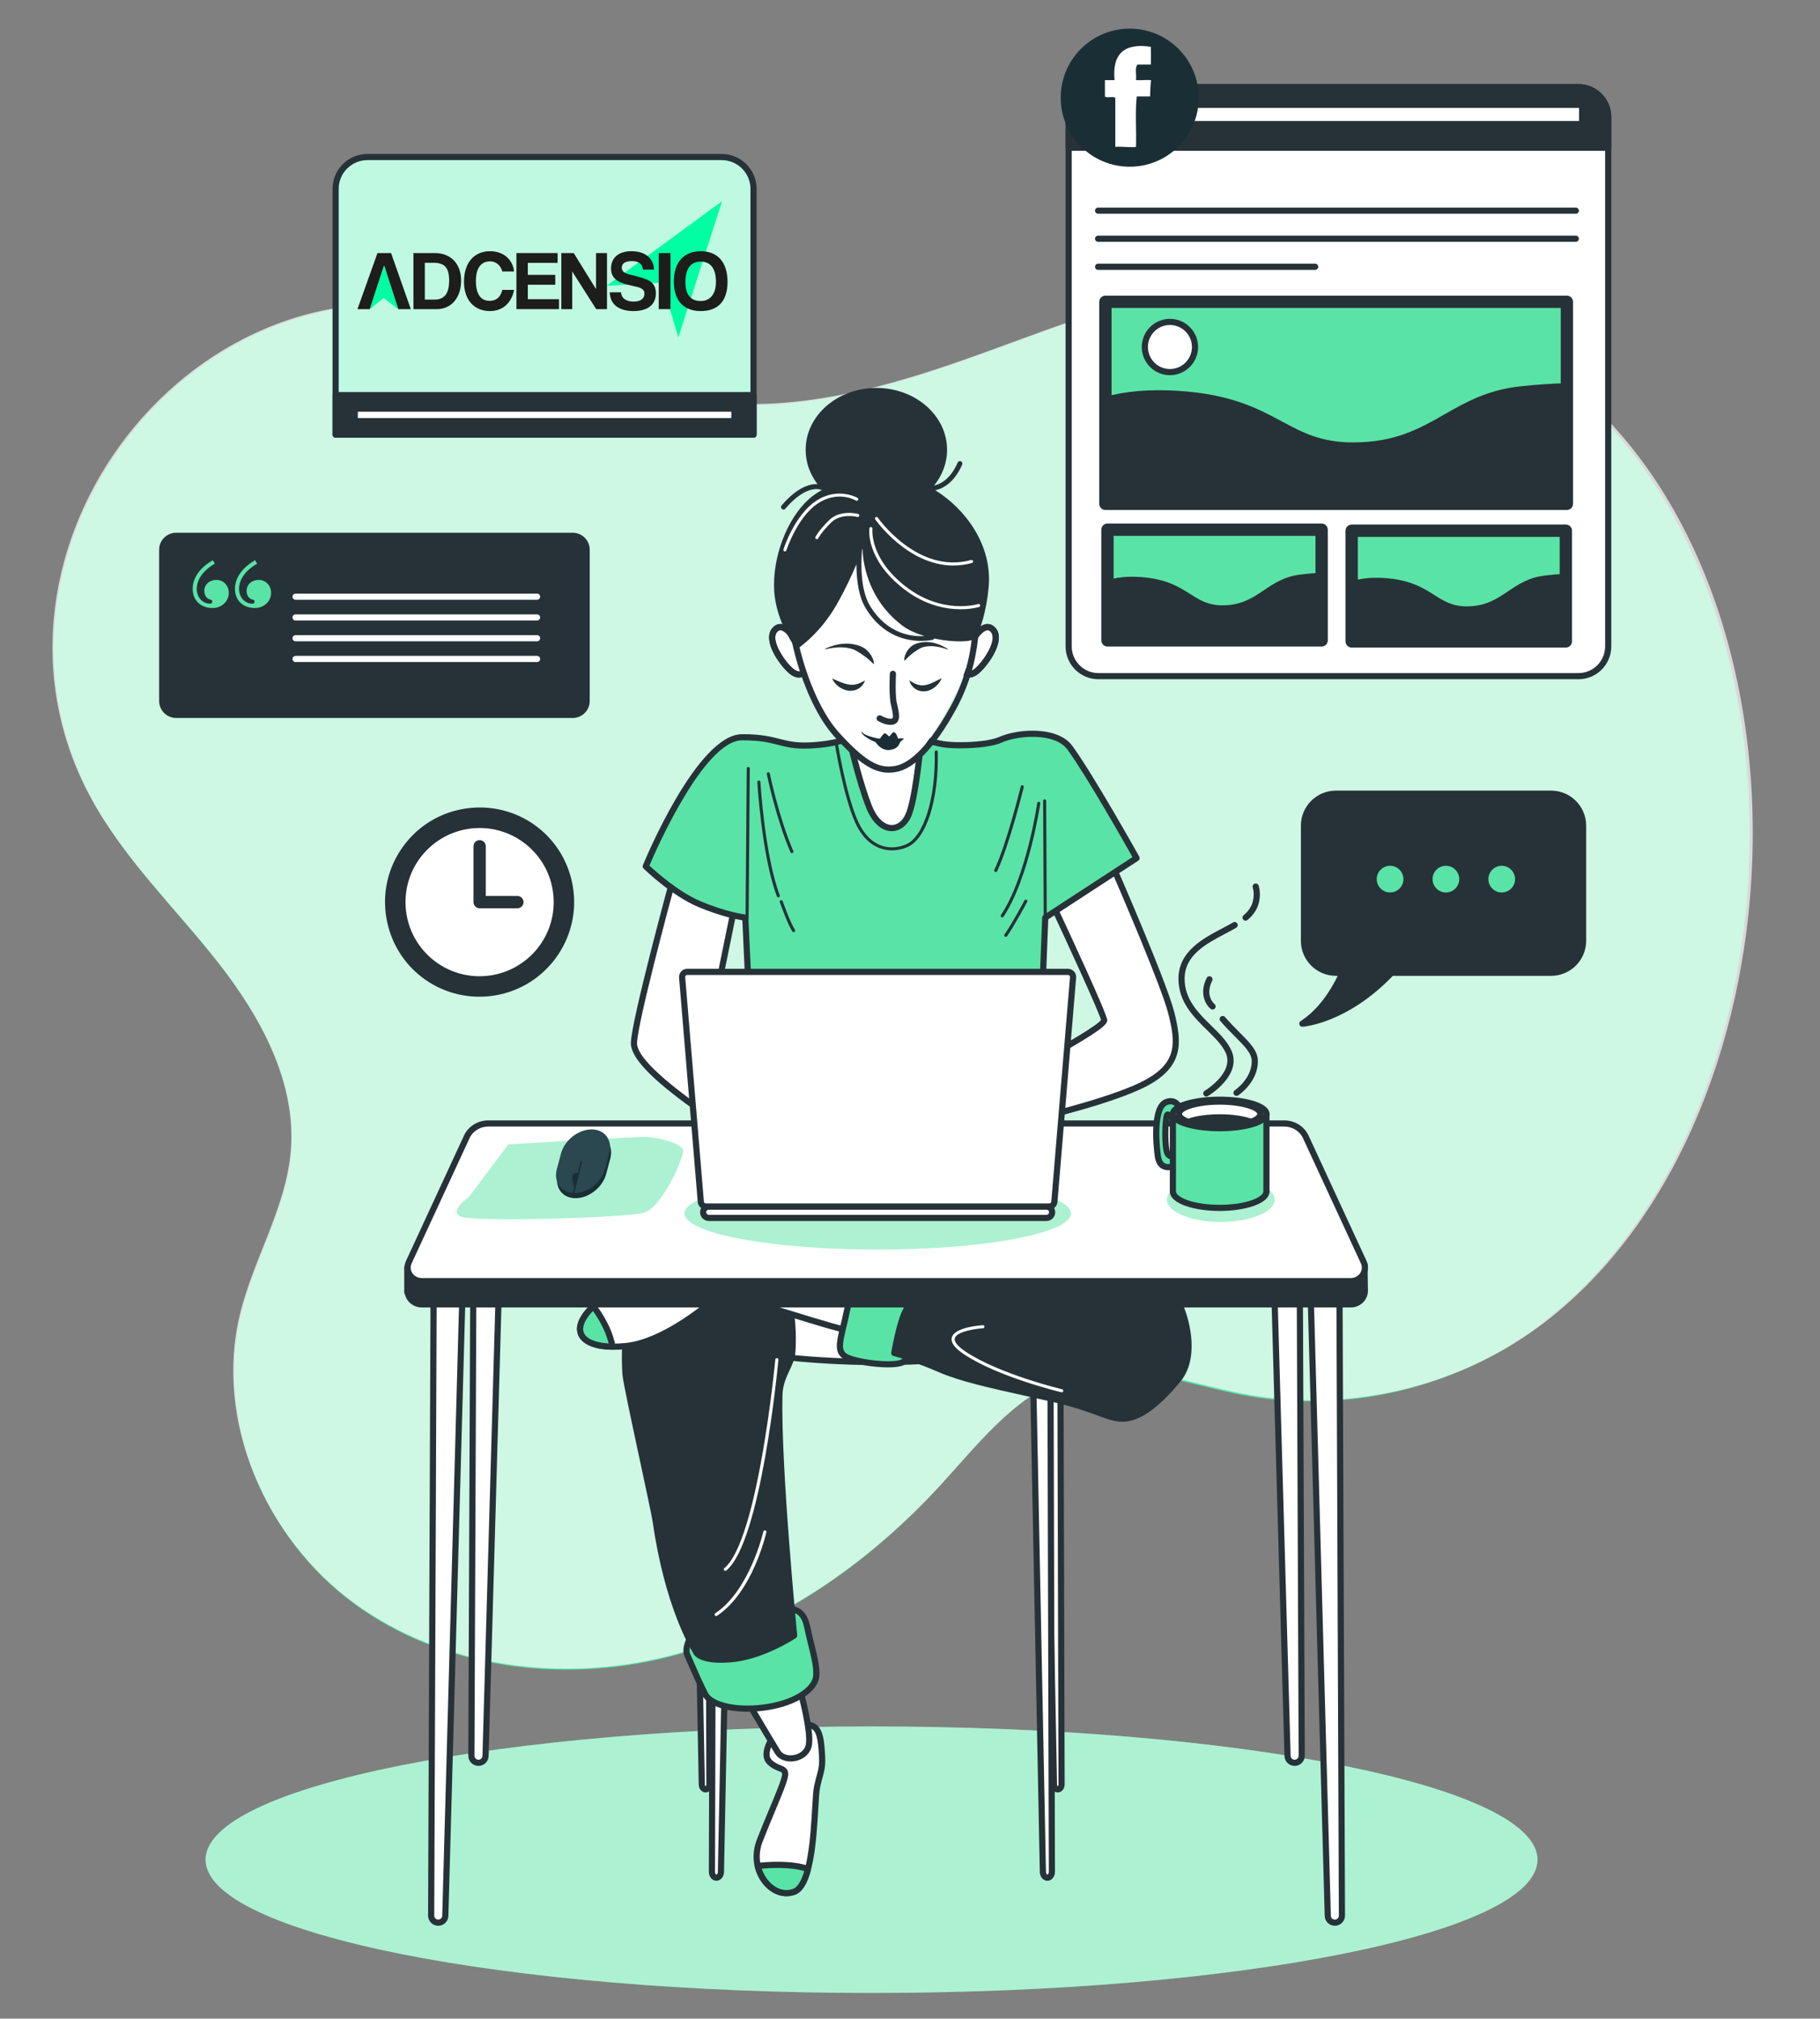 <?xml version="1.0" encoding="utf-8"?>
<svg xmlns="http://www.w3.org/2000/svg" xmlns:xlink="http://www.w3.org/1999/xlink" version="1.1" id="Calque_1" x="0px" y="0px" width="1078px" height="1195.098px" viewBox="638.5 28.5 1078 1195.098" xml:space="preserve">
<rect x="638.5" y="28.5" width="1078" height="1195.098" fill="#808080" stroke="none"/>
<g id="Background_simple">
	<g>
		<g>
			<path fill="#5AE3A6" d="M1674.538,539.046c4.469-120.818-38.959-243.115-134.635-301.324     c-47.245-28.746-102.473-45.563-157.719-43.09c-59.265,2.655-115.079,26.776-170.983,46.622     c-55.906,19.847-116.416,35.805-174.037,21.688c-41.695-10.221-78.368-35.449-119.727-46.954     c-162.408-45.177-303.913,139.218-224.39,285.708c19.518,35.952,49.627,64.773,74.876,96.962     c25.241,32.187,46.5,71.023,43.1,111.789c-2.807,33.741-22.059,63.808-30.013,96.716     c-15.242,63.023,14.97,132.377,67.219,170.779c52.248,38.399,122.733,47.473,185.622,31.681     c62.893-15.795,118.427-54.504,162.114-102.419c23.39-25.649,46.185-55.648,79.785-64.365     c32.219-8.358,65.462,5.229,98.151,11.476c60.241,11.507,125.028-3.225,174.363-39.659     C1627.338,756.256,1670.503,648.249,1674.538,539.046z"></path>
		</g>
		<g opacity="0.7">
			<path fill="#FFFFFF" d="M1676.359,538.437c4.48-120.817-39.056-243.112-134.97-301.323     c-47.363-28.744-102.726-45.561-158.111-43.088c-59.412,2.654-115.363,26.775-171.409,46.621     c-56.045,19.847-116.705,35.806-174.468,21.688c-41.8-10.22-78.564-35.449-120.025-46.953     c-162.813-45.179-304.669,139.216-224.948,285.706c19.566,35.954,49.75,64.772,75.062,96.961     c25.305,32.191,46.617,71.029,43.209,111.789c-2.813,33.744-22.114,63.809-30.089,96.719     c-15.278,63.025,15.008,132.375,67.387,170.776c52.379,38.404,123.039,47.478,186.086,31.681     c63.049-15.79,118.718-54.498,162.516-102.418c23.447-25.647,46.299-55.646,79.985-64.363     c32.297-8.361,65.623,5.228,98.396,11.474c60.388,11.511,125.337-3.226,174.796-39.655     C1629.044,755.646,1672.314,647.645,1676.359,538.437z"></path>
		</g>
	</g>
</g>
<g id="Shadow">
	<g>
		<g>
			<path fill="#5AE3A6" d="M1154.722,1050.586c217.847,0,394.444,35.317,394.444,78.889c0,43.565-176.598,78.886-394.444,78.886     c-217.845,0-394.444-35.32-394.444-78.886C760.277,1085.903,936.877,1050.586,1154.722,1050.586z"></path>
		</g>
		<g opacity="0.5">
			<path fill="#FFFFFF" d="M1154.722,1050.586c217.847,0,394.444,35.317,394.444,78.889c0,43.565-176.598,78.886-394.444,78.886     c-217.845,0-394.444-35.32-394.444-78.886C760.277,1085.903,936.877,1050.586,1154.722,1050.586z"></path>
		</g>
	</g>
</g>
<g id="Graphics_2">
	<g id="XMLID_98_">
		<g id="XMLID_4_">
			<path fill="#FFFFFF" d="M1573.452,428.797h-284.376c-9.722,0-17.603-7.881-17.603-17.602V97.708     c0-9.722,7.881-17.605,17.603-17.605h284.376c9.718,0,17.599,7.881,17.599,17.605v313.488     C1591.051,420.916,1583.17,428.797,1573.452,428.797z"></path>
			<path fill="#263238" d="M1573.452,430.62h-284.376c-10.713,0-19.428-8.715-19.428-19.425V97.708     c0-10.712,8.715-19.428,19.428-19.428h284.376c10.708,0,19.423,8.716,19.423,19.428v313.488     C1592.875,421.905,1584.16,430.62,1573.452,430.62z M1289.076,81.926c-8.701,0-15.781,7.08-15.781,15.782v313.488     c0,8.7,7.08,15.778,15.781,15.778h284.376c8.698,0,15.776-7.078,15.776-15.778V97.708c0-8.702-7.078-15.782-15.776-15.782     H1289.076z"></path>
		</g>
		<g id="XMLID_57_">
			<path fill="#263238" d="M1591.051,115.968h-319.577V97.708c0-9.722,7.881-17.605,17.603-17.605h284.376     c9.718,0,17.599,7.881,17.599,17.605V115.968z"></path>
			<path fill="#263238" d="M1591.051,117.792h-319.577c-1.01,0-1.825-0.815-1.825-1.823V97.708c0-10.712,8.715-19.428,19.428-19.428     h284.376c10.708,0,19.423,8.716,19.423,19.428v18.261C1592.875,116.977,1592.058,117.792,1591.051,117.792z M1273.295,114.145     h315.934V97.708c0-8.702-7.078-15.782-15.776-15.782h-284.376c-8.701,0-15.781,7.08-15.781,15.782V114.145z"></path>
		</g>
		<g id="XMLID_95_">
			<g id="XMLID_72_">
				<g id="XMLID_73_">
					<path fill="#263238" d="M1571.855,155.052H1288.9c-1.007,0-1.822-0.815-1.822-1.823s0.815-1.823,1.822-1.823h282.955       c1.009,0,1.824,0.815,1.824,1.823S1572.864,155.052,1571.855,155.052z"></path>
				</g>
				<g id="XMLID_74_">
					<path fill="#263238" d="M1571.855,171.659H1288.9c-1.007,0-1.822-0.815-1.822-1.823s0.815-1.823,1.822-1.823h282.955       c1.009,0,1.824,0.815,1.824,1.823S1572.864,171.659,1571.855,171.659z"></path>
				</g>
				<g id="XMLID_75_">
					<path fill="#263238" d="M1417.486,188.265H1288.9c-1.007,0-1.822-0.816-1.822-1.823c0-1.008,0.815-1.825,1.822-1.825h128.586       c1.007,0,1.822,0.816,1.822,1.825C1419.309,187.449,1418.493,188.265,1417.486,188.265z"></path>
				</g>
			</g>
		</g>
		<g id="XMLID_94_">
			<g id="XMLID_64_">
				<rect x="1293.242" y="207.178" fill="#5AE3A6" width="273.329" height="119.595"></rect>
				<path fill="#263238" d="M1566.571,330.419h-273.329c-2.017,0-3.646-1.633-3.646-3.646V207.178c0-2.014,1.63-3.646,3.646-3.646      h273.329c2.015,0,3.646,1.633,3.646,3.646v119.595C1570.218,328.786,1568.586,330.419,1566.571,330.419z M1296.889,323.126      h266.036V210.824h-266.036V323.126z"></path>
			</g>
			<g id="XMLID_97_">
				<path fill="#263238" d="M1566.571,257.158c-7.394,0.181-16.382,0.715-27.274,1.862c-41.521,4.369-52.352,33.212-99.295,33.212      c-41.559,0-45.133-27.096-104.706-30.591c-17.996-1.057-31.686,0.685-42.054,3.623v61.512h273.329V257.158z"></path>
				<path fill="#263238" d="M1566.571,328.6h-273.329c-1.01,0-1.824-0.816-1.824-1.823v-61.512c0-0.815,0.541-1.532,1.325-1.754      c11.996-3.397,26.409-4.643,42.657-3.689c32.004,1.876,48.112,10.513,62.321,18.134c12.464,6.683,23.226,12.454,42.28,12.454      c24.902,0,39.104-8.079,54.141-16.635c12.546-7.139,25.519-14.521,44.962-16.566c9.853-1.039,19.08-1.669,27.42-1.874      c0.638,0.037,0.97,0.178,1.321,0.52c0.349,0.343,0.548,0.813,0.548,1.305v69.618      C1568.394,327.783,1567.578,328.6,1566.571,328.6z M1295.064,324.953h269.683v-65.921c-7.747,0.246-16.234,0.852-25.259,1.802      c-18.689,1.967-30.76,8.836-43.545,16.109c-14.782,8.413-30.073,17.112-55.941,17.112c-19.97,0-31.643-6.26-44.004-12.889      c-13.879-7.44-29.607-15.875-60.811-17.706c-15.251-0.89-28.788,0.183-40.123,3.194V324.953z"></path>
			</g>
			<g id="XMLID_93_">
				<path fill="#FFFFFF" d="M1346.313,233.939c0,8.207-6.649,14.857-14.855,14.857c-8.207,0-14.857-6.65-14.857-14.857      s6.65-14.857,14.857-14.857C1339.663,219.082,1346.313,225.732,1346.313,233.939z"></path>
				<path fill="#263238" d="M1331.457,250.62c-9.199,0-16.683-7.482-16.683-16.681s7.483-16.681,16.683-16.681      c9.197,0,16.68,7.482,16.68,16.681S1340.654,250.62,1331.457,250.62z M1331.457,220.905c-7.188,0-13.036,5.848-13.036,13.034      c0,7.186,5.849,13.034,13.036,13.034c7.186,0,13.033-5.849,13.033-13.034C1344.49,226.753,1338.643,220.905,1331.457,220.905z"></path>
			</g>
		</g>
		<g id="XMLID_96_">
			<rect x="1281.087" y="90.594" fill="#FFFFFF" width="294.544" height="11.363"></rect>
			<path fill="#263238" d="M1575.631,103.78h-294.544c-1.007,0-1.821-0.815-1.821-1.823V90.594c0-1.008,0.814-1.823,1.821-1.823     h294.544c1.007,0,1.824,0.815,1.824,1.823v11.363C1577.455,102.965,1576.638,103.78,1575.631,103.78z M1282.912,100.134h290.896     v-7.717h-290.896V100.134z"></path>
		</g>
	</g>
	<g>
		<g id="XMLID_125_">
			<path fill="#263238" d="M1557.27,498.394h-127.523c-10.438,0-18.895,8.459-18.895,18.896v68.203     c0,10.437,8.457,18.896,18.895,18.896h3.97c-3.96,8.804-11.571,22.175-23.837,30.145c0,0,25.868-1.801,52.829-30.145h94.562     c10.436,0,18.895-8.459,18.895-18.896v-68.203C1576.162,506.853,1567.705,498.394,1557.27,498.394z"></path>
			<path fill="#263238" d="M1409.879,636.356c-0.779,0-1.478-0.499-1.73-1.246c-0.265-0.787,0.04-1.653,0.738-2.105     c10.583-6.878,17.651-17.911,21.963-26.792h-1.104c-11.424,0-20.72-9.296-20.72-20.721v-68.203     c0-11.425,9.296-20.721,20.72-20.721h127.523c11.422,0,20.715,9.296,20.72,20.721v68.203c0,11.425-9.296,20.721-20.72,20.721     h-93.781c-26.94,27.989-52.405,30.064-53.48,30.139C1409.964,636.356,1409.922,636.356,1409.879,636.356z M1429.746,500.218     c-9.412,0-17.073,7.656-17.073,17.071v68.203c0,9.415,7.661,17.071,17.073,17.071h3.97c0.621,0,1.197,0.313,1.532,0.834     c0.335,0.52,0.384,1.173,0.131,1.737c-3.558,7.909-9.41,18.188-18.197,26.071c9.447-2.611,26.645-9.616,44.205-28.075     c0.345-0.361,0.822-0.567,1.321-0.567h94.562c9.412,0,17.073-7.656,17.073-17.071v-68.203     c-0.005-9.415-7.661-17.071-17.073-17.071H1429.746z"></path>
		</g>
		<g>
			<g id="XMLID_122_">
				<path fill="#5AE3A6" d="M1471.58,548.962c0-5.372-4.352-9.724-9.723-9.724c-5.375,0-9.726,4.354-9.726,9.724      s4.351,9.722,9.726,9.722C1467.229,558.684,1471.58,554.332,1471.58,548.962z"></path>
				<path fill="#263238" d="M1461.857,560.508c-6.367,0-11.551-5.181-11.551-11.546c0-6.368,5.184-11.549,11.551-11.549      c6.366,0,11.544,5.181,11.544,11.549C1473.401,555.327,1468.224,560.508,1461.857,560.508z M1461.857,541.06      c-4.36,0-7.904,3.544-7.904,7.902c0,4.356,3.544,7.899,7.904,7.899c4.354,0,7.897-3.543,7.897-7.899      C1469.755,544.604,1466.212,541.06,1461.857,541.06z"></path>
			</g>
			<g id="XMLID_124_">
				<path fill="#5AE3A6" d="M1504.64,548.962c0-5.372-4.352-9.724-9.722-9.724c-5.373,0-9.725,4.354-9.725,9.724      s4.352,9.722,9.725,9.722C1500.288,558.684,1504.64,554.332,1504.64,548.962z"></path>
				<path fill="#263238" d="M1494.918,560.508c-6.368,0-11.549-5.181-11.549-11.546c0-6.368,5.181-11.549,11.549-11.549      c6.367,0,11.546,5.181,11.546,11.549C1506.464,555.327,1501.285,560.508,1494.918,560.508z M1494.918,541.06      c-4.358,0-7.902,3.544-7.902,7.902c0,4.356,3.544,7.899,7.902,7.899c4.355,0,7.899-3.543,7.899-7.899      C1502.817,544.604,1499.273,541.06,1494.918,541.06z"></path>
			</g>
			<g id="XMLID_126_">
				<path fill="#5AE3A6" d="M1537.704,548.962c0-5.372-4.352-9.724-9.725-9.724c-5.37,0-9.722,4.354-9.722,9.724      s4.352,9.722,9.722,9.722S1537.704,554.332,1537.704,548.962z"></path>
				<path fill="#263238" d="M1527.979,560.508c-6.367,0-11.546-5.181-11.546-11.546c0-6.368,5.179-11.549,11.546-11.549      c6.368,0,11.549,5.181,11.549,11.549C1539.528,555.327,1534.348,560.508,1527.979,560.508z M1527.979,541.06      c-4.355,0-7.899,3.544-7.899,7.902c0,4.356,3.544,7.899,7.899,7.899c4.358,0,7.902-3.543,7.902-7.899      C1535.882,544.604,1532.338,541.06,1527.979,541.06z"></path>
			</g>
		</g>
	</g>
</g>
<g id="Graphics_1">
	<g id="XMLID_71_">
		<g id="XMLID_65_">
			<path fill="#C0F9E2" d="M1084.824,285.837H837.291V140.322c0-10.412,8.439-18.854,18.853-18.854h209.823     c10.417,0,18.857,8.443,18.857,18.854V285.837z"></path>
			<path fill="#263238" d="M1084.824,287.661H837.291c-1.008,0-1.823-0.816-1.823-1.824V140.322     c0-11.401,9.274-20.678,20.676-20.678h209.823c11.402,0,20.68,9.277,20.68,20.678v145.515     C1086.646,286.845,1085.831,287.661,1084.824,287.661z M839.114,284.014H1083V140.322c0-9.392-7.64-17.031-17.033-17.031H856.144     c-9.391,0-17.029,7.64-17.029,17.031V284.014z"></path>
		</g>
		<g id="XMLID_66_">
			<rect x="837.291" y="262.431" fill="#263238" width="247.533" height="23.406"></rect>
			<path fill="#263238" d="M1084.824,287.661H837.291c-1.008,0-1.823-0.816-1.823-1.824v-23.406c0-1.008,0.815-1.824,1.823-1.824     h247.533c1.007,0,1.822,0.816,1.822,1.824v23.406C1086.646,286.845,1085.831,287.661,1084.824,287.661z M839.114,284.014H1083     v-19.761H839.114V284.014z"></path>
		</g>
		<g id="XMLID_67_">
			<rect x="848.622" y="270.433" fill="#FFFFFF" width="224.869" height="7.402"></rect>
			<path fill="#263238" d="M1073.491,279.658H848.622c-1.008,0-1.823-0.814-1.823-1.823v-7.402c0-1.009,0.815-1.823,1.823-1.823     h224.869c1.01,0,1.824,0.814,1.824,1.823v7.402C1075.315,278.844,1074.501,279.658,1073.491,279.658z M850.445,276.012h221.224     v-3.756H850.445V276.012z"></path>
		</g>
	</g>
	<g id="XMLID_123_">
		<g id="XMLID_100_">
			<path fill="#263238" d="M977.756,451.717H742.8c-4.538,0-8.212-3.677-8.212-8.213v-89.569c0-4.534,3.675-8.211,8.212-8.211     h234.956c4.536,0,8.211,3.677,8.211,8.211v89.569C985.971,448.04,982.292,451.717,977.756,451.717z"></path>
			<path fill="#263238" d="M977.756,453.539H742.8c-5.534,0-10.036-4.501-10.036-10.035v-89.569c0-5.533,4.501-10.034,10.036-10.034     h234.956c5.533,0,10.034,4.501,10.034,10.034v89.569c0.002,2.679-1.041,5.201-2.937,7.099     C982.958,452.497,980.437,453.539,977.756,453.539z M742.8,347.547c-3.522,0-6.389,2.866-6.389,6.388v89.569     c0,3.521,2.867,6.389,6.389,6.389h234.956c1.707,0,3.313-0.665,4.519-1.871c1.207-1.206,1.871-2.811,1.869-4.516v-89.571     c0-3.521-2.866-6.388-6.388-6.388H742.8z"></path>
		</g>
		<g>
			<g>
				<path fill="#5AE3A6" d="M764.522,360.162l1.221,2.029c-5.552,3.112-10.697,8.53-10.697,14.896c0,5.552,3.924,8.801,7.852,8.801      c0.813,0,1.354-0.406,1.354-1.22c0-0.676-0.405-1.082-1.218-1.216c-1.895-0.406-3.518-2.169-3.518-5.146      c0-3.928,3.247-6.5,7.174-6.5c4.199,0,7.315,3.389,7.315,7.584c0,5.281-4.334,9.074-9.615,9.074      c-6.773,0-11.78-4.331-11.78-11.376C752.607,369.639,758.294,363.682,764.522,360.162z M789.575,360.162l1.214,2.029      c-5.548,3.112-10.693,8.53-10.693,14.896c0,5.552,3.928,8.801,7.853,8.801c0.815,0,1.356-0.406,1.356-1.22      c0-0.676-0.407-1.082-1.222-1.216c-1.895-0.406-3.522-2.169-3.522-5.146c0-3.928,3.252-6.5,7.18-6.5      c4.199,0,7.312,3.389,7.312,7.584c0,5.281-4.335,9.074-9.615,9.074c-6.77,0-11.78-4.331-11.78-11.376      C777.656,369.639,783.346,363.682,789.575,360.162z"></path>
			</g>
		</g>
		<g id="XMLID_102_">
			<path fill="#FFFFFF" d="M956.613,383.581h-143.04c-1.008,0-1.823-0.815-1.823-1.823s0.815-1.823,1.823-1.823h143.04     c1.007,0,1.823,0.815,1.823,1.823S957.62,383.581,956.613,383.581z"></path>
		</g>
		<g id="XMLID_103_">
			<path fill="#FFFFFF" d="M956.613,395.864h-143.04c-1.008,0-1.823-0.814-1.823-1.823c0-1.007,0.815-1.823,1.823-1.823h143.04     c1.007,0,1.823,0.816,1.823,1.823C958.437,395.05,957.62,395.864,956.613,395.864z"></path>
		</g>
		<g id="XMLID_104_">
			<path fill="#FFFFFF" d="M956.613,408.153h-143.04c-1.008,0-1.823-0.816-1.823-1.823c0-1.009,0.815-1.823,1.823-1.823h143.04     c1.007,0,1.823,0.814,1.823,1.823C958.437,407.337,957.62,408.153,956.613,408.153z"></path>
		</g>
		<g id="XMLID_105_">
			<path fill="#FFFFFF" d="M956.613,420.437h-143.04c-1.008,0-1.823-0.815-1.823-1.823s0.815-1.823,1.823-1.823h143.04     c1.007,0,1.823,0.815,1.823,1.823S957.62,420.437,956.613,420.437z"></path>
		</g>
	</g>
	<g id="XMLID_121_">
		<g id="XMLID_119_">
			<ellipse fill="#263238" cx="922.569" cy="562.555" rx="54.183" ry="54.183"></ellipse>
			<path fill="#263238" d="M922.503,618.571c-27.547,0-50.766-19.765-55.208-46.992c-2.409-14.767,1.073-29.585,9.81-41.728     c8.735-12.146,21.678-20.16,36.442-22.572c3.007-0.49,6.066-0.738,9.09-0.738c27.545,0,50.763,19.762,55.209,46.99     c4.973,30.479-15.777,59.323-46.255,64.3C928.584,618.32,925.526,618.571,922.503,618.571z M922.637,510.188     c-2.828,0-5.689,0.234-8.503,0.693c-13.804,2.251-25.902,9.745-34.07,21.1c-8.166,11.352-11.422,25.207-9.168,39.011     c4.152,25.455,25.856,43.934,51.607,43.934c2.828,0,5.688-0.234,8.5-0.693c28.493-4.651,47.892-31.617,43.243-60.112     C970.09,528.664,948.385,510.188,922.637,510.188z"></path>
		</g>
		<g id="XMLID_116_">
			<ellipse fill="#FFFFFF" cx="922.569" cy="562.576" rx="45.704" ry="45.704"></ellipse>
			<path fill="#263238" d="M922.551,610.103c-11.533,0-22.665-4.194-31.341-11.815c-9.539-8.375-15.245-19.966-16.068-32.634     c-0.822-12.668,3.337-24.897,11.715-34.437c9.021-10.274,22.045-16.167,35.729-16.167c11.534,0,22.665,4.194,31.342,11.815     c9.538,8.375,15.246,19.963,16.067,32.631c0.823,12.668-3.336,24.9-11.715,34.439     C949.259,604.21,936.236,610.103,922.551,610.103z M922.586,518.696c-12.634,0-24.66,5.44-32.992,14.928     c-7.731,8.806-11.572,20.097-10.813,31.793c0.759,11.696,6.027,22.396,14.835,30.132c8.011,7.033,18.287,10.907,28.935,10.907     c12.637,0,24.66-5.44,32.992-14.928c7.733-8.807,11.573-20.1,10.813-31.796c-0.759-11.695-6.026-22.394-14.835-30.13     C943.51,522.569,933.234,518.696,922.586,518.696z"></path>
		</g>
		<g id="XMLID_120_">
			<path fill="#263238" d="M944.961,566.221h-22.363c-2.014,0-3.647-1.633-3.647-3.646v-33.063c0-2.015,1.634-3.646,3.647-3.646     c2.013,0,3.646,1.632,3.646,3.646v29.415h18.717c2.014,0,3.647,1.633,3.647,3.647     C948.608,564.588,946.975,566.221,944.961,566.221z"></path>
		</g>
	</g>
</g>
<g id="Character">
	<g>
		<g>
			<g>
				<g>
					<g id="XMLID_19_">
						<path fill="#FFFFFF" d="M1261.445,562.688c0,0,31.062,66.31,31.062,69.802c0,3.489-27.57,18.494-32.807,21.635        c-5.232,3.146-12.565,6.284-12.565,6.284l3.141,30.713c0,0,47.469-10.822,67.363-21.638        c19.894-10.822,19.195-23.036,14.656-41.185c-4.536-18.146-35.247-88.299-35.247-88.299L1261.445,562.688z"></path>
					</g>
				</g>
				<g>
					<defs>
						<path id="SVGID_1_" d="M1261.445,562.688c0,0,31.062,66.31,31.062,69.802c0,3.489-27.57,18.494-32.807,21.635        c-5.232,3.146-12.565,6.284-12.565,6.284l3.141,30.713c0,0,47.469-10.822,67.363-21.638        c19.894-10.822,19.195-23.036,14.656-41.185c-4.536-18.146-35.247-88.299-35.247-88.299L1261.445,562.688z"></path>
					</defs>
					<clipPath id="SVGID_2_">
						<use xlink:href="#SVGID_1_" overflow="visible"></use>
					</clipPath>
				</g>
				<g>
					<g id="XMLID_1_">
						<path fill="#263238" d="M1250.275,692.946c-0.377,0-0.749-0.117-1.061-0.342c-0.426-0.307-0.698-0.777-0.752-1.297        l-3.141-30.714c-0.082-0.794,0.363-1.55,1.099-1.864c0.07-0.028,7.279-3.126,12.338-6.166        c0.913-0.546,2.494-1.447,4.484-2.583c6.335-3.616,25.364-14.479,27.395-17.634c-1.22-4.817-19.408-44.473-30.847-68.888        c-0.386-0.829-0.098-1.817,0.675-2.31l35.604-22.687c0.449-0.283,1-0.354,1.511-0.206c0.508,0.154,0.925,0.524,1.138,1.012        c1.258,2.871,30.825,70.501,35.349,88.591c4.335,17.338,5.938,31.533-15.557,43.229        c-19.888,10.811-65.88,21.366-67.826,21.811C1250.548,692.933,1250.412,692.946,1250.275,692.946z M1249.084,661.545        l2.796,27.331c9.223-2.194,47.749-11.677,64.886-20.993c19.284-10.49,17.97-22.306,13.762-39.141        c-4.026-16.105-29.313-74.588-34.299-86.057l-32.456,20.678c8.02,17.134,30.559,65.616,30.559,69.127        c0,2.672-4.379,6.447-29.282,20.656c-1.96,1.119-3.515,2.005-4.412,2.543C1256.595,658.118,1251.421,660.505,1249.084,661.545        z"></path>
					</g>
				</g>
			</g>
			<g>
				<g>
					<g id="XMLID_30_">
						<path fill="#FFFFFF" d="M1037.38,548.025c0,0-22.685,83.066-23.388,97.725c-0.697,14.661,45.023,43.632,46.771,45.377        c1.744,1.745-2.593-50.476-2.593-50.476l15.504-75.869L1037.38,548.025z"></path>
					</g>
				</g>
				<g>
					<defs>
						<path id="SVGID_3_" d="M1037.38,548.025c0,0-22.685,83.066-23.388,97.725c-0.697,14.661,45.023,43.632,46.771,45.377        c1.744,1.745-2.593-50.476-2.593-50.476l15.504-75.869L1037.38,548.025z"></path>
					</defs>
					<clipPath id="SVGID_4_">
						<use xlink:href="#SVGID_3_" overflow="visible"></use>
					</clipPath>
				</g>
				<g>
					<g id="XMLID_2_">
						<path fill="#263238" d="M1060.842,692.991L1060.842,692.991c-0.484,0-1.027-0.234-1.37-0.576        c-0.255-0.228-1.833-1.325-3.503-2.485c-20.688-14.392-44.36-32.427-43.796-44.264c0.702-14.691,22.519-94.721,23.445-98.121        c0.144-0.515,0.506-0.946,0.991-1.171c0.487-0.223,1.047-0.228,1.534-0.005l36.294,16.757c0.771,0.354,1.192,1.19,1.023,2.02        l-15.453,75.616c4.113,49.573,2.893,50.899,2.239,51.611C1061.903,692.747,1061.353,692.991,1060.842,692.991z         M1038.574,550.585c-3.509,12.949-22.137,82.242-22.76,95.252c-0.358,7.527,13.851,21.353,42.236,41.098        c0.496,0.347,0.934,0.651,1.318,0.918c-0.028-8.087-1.75-31.8-3.017-47.054c-0.017-0.171-0.005-0.344,0.03-0.515        l15.214-74.453L1038.574,550.585z"></path>
					</g>
				</g>
			</g>
		</g>
		<g>
			<g id="XMLID_18_">
				<path fill="#5AE3A6" d="M1143.829,464.614c0,0-8.869,4.521-25.969,5.216c-17.101,0.698-18.595-4.965-39.81-4.864      c-25.682,0.124-57.077,76.434-57.077,76.434s16.058,15.706,31.761,22.336c15.707,6.633,27.226,8.028,27.226,8.028l2.442,53.402      h173.11l2.094-53.402l54.096-35.25c0,0-26.523-47.465-39.435-65.265c-7.991-11.015-30.578-9.474-41.185-4.806      c-7.928,3.536-26.179,3.759-33.507,2.712c-7.326-1.047-27.92-7.679-27.92-7.679S1158.485,452.05,1143.829,464.614z"></path>
				<path fill="#263238" d="M1255.513,626.988h-173.11c-0.974,0-1.777-0.766-1.822-1.74l-2.372-51.903      c-3.672-0.609-13.549-2.595-26.182-7.93c-15.841-6.687-31.661-22.06-32.329-22.713c-0.529-0.521-0.693-1.31-0.409-1.998      c1.3-3.159,32.162-77.434,58.756-77.561l0.569-0.002c10.698,0,16.525,1.487,21.666,2.799c5.08,1.295,9.42,2.4,17.507,2.067      c15.141-0.616,23.727-4.325,25.04-4.935c5.34-4.524,10.862-6.815,16.423-6.815c6.014,0,10.134,2.731,11.271,3.581      c2.579,0.824,20.701,6.569,27.311,7.511c2.358,0.338,5.883,0.532,9.677,0.532c7.673,0,17.706-0.815,22.83-3.104      c5.27-2.318,12.645-3.7,19.736-3.7c6.373,0,17.924,1.183,23.666,9.104c12.832,17.68,39.287,64.967,39.555,65.442      c0.466,0.839,0.206,1.895-0.596,2.42l-53.311,34.734l-2.054,52.458C1257.295,626.216,1256.491,626.988,1255.513,626.988z       M1084.143,623.342h169.615l2.024-51.648c0.025-0.59,0.332-1.134,0.826-1.457l52.67-34.317      c-4.604-8.181-27.064-47.854-38.486-63.6c-4.797-6.609-15.038-7.595-20.718-7.595c-6.511,0-13.509,1.297-18.258,3.387      c-7.102,3.168-20.401,3.417-24.309,3.417c-3.957,0-7.672-0.206-10.188-0.567c-7.398-1.056-27.376-7.476-28.224-7.747      c-0.225-0.075-0.433-0.189-0.616-0.342c-0.032-0.026-3.646-2.968-9.231-2.968c-4.729,0-9.519,2.052-14.235,6.094      c-0.107,0.094-0.229,0.176-0.358,0.239c-0.377,0.192-9.422,4.71-26.72,5.415c-8.63,0.358-13.436-0.871-18.558-2.179      c-5.174-1.32-10.523-2.686-20.765-2.686l-0.553,0.002c-22.527,0.107-50.883,64.687-54.918,74.155      c3.564,3.328,17.174,15.569,30.301,21.111c15.296,6.456,26.622,7.885,26.734,7.896c0.885,0.11,1.563,0.839,1.602,1.729      L1084.143,623.342z"></path>
			</g>
			<g id="XMLID_20_">
				<path fill="#263238" d="M1081.007,573.021c-0.003,0-0.007,0-0.007,0c-0.504-0.002-0.909-0.415-0.906-0.918l0.697-88.65      c0.005-0.501,0.412-0.906,0.914-0.906c0,0,0.004,0,0.007,0c0.503,0.005,0.908,0.415,0.903,0.921l-0.697,88.649      C1081.916,572.618,1081.506,573.021,1081.007,573.021z"></path>
			</g>
			<g id="XMLID_21_">
				<path fill="#263238" d="M1099.502,559.759c-0.368,0-0.715-0.225-0.853-0.591c-9.02-23.935-11.549-67.194-11.572-67.628      c-0.03-0.503,0.356-0.934,0.857-0.962c0.581-0.033,0.935,0.36,0.96,0.859c0.025,0.431,2.541,43.414,11.462,67.087      c0.178,0.471-0.061,0.998-0.531,1.176C1099.717,559.74,1099.609,559.759,1099.502,559.759z"></path>
			</g>
			<g id="XMLID_22_">
				<path fill="#263238" d="M1108.577,580.35c-0.295,0-0.583-0.143-0.759-0.407c-2.822-4.234-7.244-16.771-7.432-17.303      c-0.166-0.476,0.082-0.996,0.558-1.162c0.48-0.166,0.998,0.084,1.164,0.556c0.044,0.128,4.532,12.851,7.228,16.897      c0.278,0.419,0.164,0.985-0.253,1.265C1108.928,580.298,1108.75,580.35,1108.577,580.35z"></path>
			</g>
			<g id="XMLID_23_">
				<path fill="#263238" d="M1107.532,533.582c-0.351,0-0.688-0.206-0.836-0.551c-8.663-20.099-13.968-45.99-14.02-46.25      c-0.101-0.491,0.218-0.974,0.712-1.075c0.499-0.098,0.977,0.219,1.075,0.713c0.052,0.257,5.321,25.97,13.907,45.892      c0.199,0.461-0.017,0.997-0.476,1.196C1107.776,533.559,1107.654,533.582,1107.532,533.582z"></path>
			</g>
			<g id="XMLID_24_">
				<path fill="#263238" d="M1228.287,544.751c-0.132,0-0.268-0.03-0.392-0.089c-0.457-0.218-0.648-0.762-0.431-1.218      c7.206-15.097,15.563-49.04,15.645-49.382c0.119-0.489,0.593-0.794,1.103-0.667c0.487,0.119,0.787,0.611,0.67,1.103      c-0.087,0.343-8.482,34.468-15.773,49.733C1228.952,544.559,1228.626,544.751,1228.287,544.751z"></path>
			</g>
			<g id="XMLID_25_">
				<path fill="#263238" d="M1257.606,572.67c-0.504,0-0.909-0.405-0.913-0.906l-0.345-69.104c-0.005-0.506,0.403-0.915,0.909-0.918      h0.002c0.504,0,0.908,0.405,0.911,0.906l0.347,69.106c0.002,0.503-0.403,0.915-0.909,0.915H1257.606z"></path>
			</g>
			<g id="XMLID_26_">
				<path fill="#263238" d="M1232.13,571.626c-0.176,0-0.349-0.05-0.506-0.152c-0.422-0.281-0.532-0.846-0.253-1.265      c15.059-22.596,21.43-65.853,21.495-66.286c0.07-0.499,0.484-0.839,1.032-0.773c0.494,0.073,0.844,0.534,0.769,1.033      c-0.061,0.438-6.492,44.098-21.778,67.038C1232.713,571.482,1232.42,571.626,1232.13,571.626z"></path>
			</g>
			<g id="XMLID_27_">
				<path fill="#263238" d="M1234.219,583.142c-0.18,0-0.363-0.054-0.522-0.167c-0.414-0.288-0.513-0.856-0.225-1.269      c4.802-6.854,11.74-20.013,11.809-20.145c0.234-0.447,0.787-0.618,1.231-0.381c0.445,0.233,0.616,0.784,0.385,1.229      c-0.07,0.133-7.063,13.394-11.928,20.343C1234.79,583.006,1234.505,583.142,1234.219,583.142z"></path>
			</g>
			<g id="XMLID_28_">
				<path fill="#263238" d="M1166.857,531.931c-7.796,0-16.256-4.218-21.762-16.333c-6.953-15.291-11.891-45.302-11.939-45.604      c-0.082-0.497,0.258-0.965,0.754-1.047c0.492-0.082,0.963,0.253,1.045,0.754c0.049,0.3,4.948,30.074,11.799,45.14      c7.234,15.917,19.46,17.408,28.472,13.502c10.455-4.527,17.563-27.502,16.905-54.632c-0.01-0.501,0.384-0.921,0.89-0.933      c0.595,0.04,0.923,0.387,0.935,0.891c0.687,28.286-6.717,51.458-18.003,56.349      C1173.207,531.207,1170.088,531.931,1166.857,531.931z"></path>
			</g>
		</g>
		<g>
			<g>
				<g>
					<g id="XMLID_13_">
						<path fill="#FFFFFF" d="M1109.275,407.027c0,0-6.633-11.519-11.867-5.584c-5.237,5.934,4.189,19.545,9.424,24.083        c5.234,4.536,9.073,1.744,8.725-3.144C1115.207,417.497,1109.275,407.027,1109.275,407.027z"></path>
						<path fill="#263238" d="M1111.748,429.644c-0.002,0-0.002,0-0.002,0c-1.928,0-4.04-0.946-6.108-2.74        c-3.782-3.275-11.052-12.549-11.561-20.148c-0.175-2.648,0.485-4.841,1.963-6.519c1.356-1.537,2.935-2.314,4.693-2.314        c5.251,0,9.638,7.357,10.12,8.196c0.637,1.119,6.154,10.987,6.52,16.135c0.167,2.32-0.439,4.35-1.712,5.714        C1114.654,429.048,1113.266,429.644,1111.748,429.644z M1100.733,401.568c-0.251,0-1.002,0-1.958,1.081        c-0.824,0.935-1.171,2.197-1.059,3.862c0.382,5.723,6.263,14.128,10.31,17.636c1.375,1.192,2.698,1.85,3.72,1.85h0.002        c0.516,0,0.923-0.169,1.246-0.516c0.564-0.605,0.834-1.688,0.744-2.969c-0.264-3.672-4.456-11.774-6.051-14.586        C1106.492,405.859,1103.209,401.568,1100.733,401.568z"></path>
					</g>
				</g>
				<g id="XMLID_3_">
					<path fill="#263238" d="M1111.748,429.644c-0.002,0-0.002,0-0.002,0c-1.928,0-4.04-0.946-6.108-2.74       c-3.782-3.275-11.052-12.549-11.561-20.148c-0.175-2.648,0.485-4.841,1.963-6.519c1.356-1.537,2.935-2.314,4.693-2.314       c5.251,0,9.638,7.357,10.12,8.196c0.637,1.119,6.154,10.987,6.52,16.135c0.167,2.32-0.439,4.35-1.712,5.714       C1114.654,429.048,1113.266,429.644,1111.748,429.644z M1100.733,401.568c-0.251,0-1.002,0-1.958,1.081       c-0.824,0.935-1.171,2.197-1.059,3.862c0.382,5.723,6.263,14.128,10.31,17.636c1.375,1.192,2.698,1.85,3.72,1.85h0.002       c0.516,0,0.923-0.169,1.246-0.516c0.564-0.605,0.834-1.688,0.744-2.969c-0.264-3.672-4.456-11.774-6.051-14.586       C1106.492,405.859,1103.209,401.568,1100.733,401.568z"></path>
				</g>
			</g>
			<g>
				<g>
					<g id="XMLID_16_">
						<path fill="#FFFFFF" d="M1214.911,407.027c0,0,6.631-11.519,11.869-5.584c5.235,5.934-4.191,19.545-9.422,24.083        c-5.239,4.536-9.077,1.744-8.729-3.144C1208.979,417.497,1214.911,407.027,1214.911,407.027z"></path>
						<path fill="#263238" d="M1212.44,429.644c-1.518,0-2.911-0.596-3.918-1.678c-1.267-1.364-1.876-3.393-1.712-5.713        c0.37-5.147,5.885-15.016,6.516-16.124c0.489-0.85,4.876-8.207,10.129-8.207c1.759,0,3.335,0.777,4.693,2.314        c1.478,1.678,2.136,3.87,1.963,6.515c-0.511,7.598-7.778,16.875-11.561,20.152        C1216.482,428.697,1214.37,429.644,1212.44,429.644z M1223.455,401.568c-2.48,0-5.764,4.291-6.965,6.37        c-1.586,2.802-5.78,10.908-6.04,14.574c-0.094,1.28,0.178,2.361,0.744,2.969c0.965,1.034,2.897,0.46,4.97-1.334        c4.047-3.509,9.926-11.917,10.308-17.639c0.11-1.664-0.236-2.928-1.059-3.858        C1224.46,401.568,1223.703,401.568,1223.455,401.568z"></path>
					</g>
				</g>
				<g id="XMLID_5_">
					<path fill="#263238" d="M1212.44,429.644c-1.518,0-2.911-0.596-3.918-1.678c-1.267-1.364-1.876-3.393-1.712-5.713       c0.37-5.147,5.885-15.016,6.516-16.124c0.489-0.85,4.876-8.207,10.129-8.207c1.759,0,3.335,0.777,4.693,2.314       c1.478,1.678,2.136,3.87,1.963,6.515c-0.511,7.598-7.778,16.875-11.561,20.152       C1216.482,428.697,1214.37,429.644,1212.44,429.644z M1223.455,401.568c-2.48,0-5.764,4.291-6.965,6.37       c-1.586,2.802-5.78,10.908-6.04,14.574c-0.094,1.28,0.178,2.361,0.744,2.969c0.965,1.034,2.897,0.46,4.97-1.334       c4.047-3.509,9.926-11.917,10.308-17.639c0.11-1.664-0.236-2.928-1.059-3.858       C1224.46,401.568,1223.703,401.568,1223.455,401.568z"></path>
				</g>
			</g>
			<g id="XMLID_17_">
				<path fill="#FFFFFF" d="M1140.686,462.169c0,0,6.286,28.271,12.567,43.974c6.279,15.708,18.148,15.708,23.034,5.586      c4.885-10.122,8.025-47.814,8.025-47.814S1151.506,468.453,1140.686,462.169z"></path>
				<path fill="#263238" d="M1166.718,520.561c-6.142,0-11.666-5.008-15.158-13.741c-6.263-15.66-12.396-43.093-12.653-44.254      c-0.157-0.708,0.119-1.438,0.702-1.867c0.588-0.431,1.37-0.471,1.993-0.105c3.474,2.017,10.27,3.082,19.652,3.082      c11.333,0,22.696-1.553,22.811-1.566c0.539-0.082,1.101,0.104,1.504,0.482c0.402,0.38,0.609,0.923,0.563,1.476      c-0.129,1.553-3.228,38.149-8.202,48.454C1175.5,517.554,1171.311,520.561,1166.718,520.561z M1143.271,465.256      c1.888,8.028,6.815,28.06,11.675,40.213c2.867,7.166,7.265,11.445,11.771,11.445c3.201,0,6.094-2.181,7.928-5.979      c4.014-8.312,6.888-36.721,7.648-44.934c-3.951,0.459-12.499,1.32-21.04,1.32      C1153.534,467.321,1147.511,466.631,1143.271,465.256z"></path>
			</g>
			<g>
				<g>
					<g id="XMLID_7_">
						<path fill="#FFFFFF" d="M1109.975,410.863c0,0,7.195,33.891,24.294,52.737c17.106,18.844,25.269,21.604,34.341,20.207        c9.073-1.398,18.847-13.264,32.456-38.042c13.614-24.778,14.661-43.628,15.708-45.373c1.047-1.744-2.792-36.646-22.338-51.654        c-19.545-15.004-41.183-21.637-60.031-5.231C1115.561,359.906,1103.691,386.781,1109.975,410.863z"></path>
					</g>
				</g>
				<g>
					<defs>
						<path id="SVGID_5_" d="M1109.975,410.863c0,0,9.076,32.111,26.175,50.955c17.104,18.846,23.388,23.387,32.46,21.989        c9.073-1.398,18.847-13.264,32.456-38.042c13.614-24.778,14.661-43.628,15.708-45.373c1.047-1.744-2.792-36.646-22.338-51.654        c-19.545-15.004-41.183-21.637-60.031-5.231C1115.561,359.906,1103.691,386.781,1109.975,410.863z"></path>
					</defs>
					<clipPath id="SVGID_6_">
						<use xlink:href="#SVGID_5_" overflow="visible"></use>
					</clipPath>
				</g>
				<g>
					<g id="XMLID_6_">
						<path fill="#263238" d="M1164.825,485.94L1164.825,485.94c-9.169,0-18.115-5.92-31.905-21.115        c-17.232-18.991-24.43-52.18-24.727-53.583c-6.018-23.041,4.03-50.848,25.015-69.11c17.062-14.852,38.582-13.083,62.337,5.162        c19.9,15.274,24.383,51.382,22.793,54.037c-0.037,0.184-0.178,1.596-0.318,2.961c-0.75,7.345-2.506,24.549-13.321,44.23        c-12.392,22.563-24.774,35.386-35.81,37.086C1167.441,485.831,1166.111,485.94,1164.825,485.94z M1158.623,335.759        c-8.32,0-16.065,3.069-23.021,9.121c-19.966,17.377-29.557,43.708-23.86,65.521c0.091,0.417,7.316,33.718,23.879,51.974        c15.005,16.53,22.528,19.919,29.205,19.919l0,0c1.099,0,2.246-0.096,3.506-0.29c6.886-1.061,18.23-8.035,33.17-35.235        c10.457-19.035,12.16-35.722,12.891-42.847c0.27-2.643,0.382-3.737,0.819-4.467c0.506-2.833-3.516-35.167-21.889-49.271        C1180.856,340.613,1169.179,335.759,1158.623,335.759z"></path>
					</g>
				</g>
			</g>
			<g id="XMLID_8_">
				<path fill="#263238" d="M1165.939,457.638c-3.36,0-6.885-2.01-7.33-2.274c-0.866-0.511-1.152-1.625-0.645-2.492      c0.509-0.868,1.628-1.156,2.495-0.65c0.99,0.58,4.265,2.143,6.234,1.697c0.365-0.079,0.433-0.191,0.466-0.245      c0.677-1.075-0.298-5.234-1.236-9.259c-0.958-6.801-0.373-16.67-0.35-17.087c0.063-1.004,0.822-1.741,1.933-1.708      c1.002,0.06,1.769,0.925,1.707,1.93c-0.007,0.1-0.585,9.924,0.29,16.198c1.331,5.658,2.228,9.502,0.748,11.864      c-0.607,0.965-1.534,1.593-2.764,1.867C1166.984,457.591,1166.465,457.638,1165.939,457.638z"></path>
			</g>
			<g id="XMLID_9_">
				<path fill="#263238" d="M1131.384,430.173c3.628,1.566,6.761,3.129,9.89,3.586c1.546,0.267,3.05,0.168,4.616-0.218      c1.564-0.42,3.152-1.221,4.942-2.152c-0.623,1.901-1.926,3.611-3.769,4.742c-1.832,1.169-4.19,1.548-6.333,1.231      c-2.143-0.367-4.082-1.271-5.66-2.533C1133.491,433.58,1132.166,432.042,1131.384,430.173z"></path>
			</g>
			<g id="XMLID_10_">
				<path fill="#263238" d="M1177.118,431.238c3.305,2.34,6.338,3.45,9.35,2.857c3.089-0.476,6.141-2.387,9.794-4.075      c-0.772,1.886-1.983,3.511-3.518,4.866c-1.536,1.352-3.466,2.415-5.688,2.807c-2.211,0.36-4.658-0.11-6.452-1.398      C1178.798,435.056,1177.525,433.245,1177.118,431.238z"></path>
			</g>
			<g id="XMLID_11_">
				<path fill="#263238" d="M1155.815,421.516c-2.035-2.013-3.972-3.706-6.04-5.118c-2.061-1.358-4.062-2.873-6.527-3.67      c-4.897-1.563-10.506-1.14-15.827,0.167c-0.096,0.023-0.196-0.036-0.223-0.134c-0.021-0.088,0.023-0.174,0.104-0.212      c5.014-2.294,10.771-3.761,16.658-2.651c2.876,0.552,5.941,1.521,8.129,3.682c2.167,2.102,3.794,4.798,4.062,7.798      c0.01,0.104-0.068,0.198-0.174,0.206C1155.918,421.589,1155.853,421.556,1155.815,421.516z"></path>
			</g>
			<g id="XMLID_12_">
				<path fill="#263238" d="M1174.095,419.369c0.014-2.768,1.328-5.355,3.271-7.38c1.966-2.083,4.897-2.978,7.589-3.302      c5.538-0.677,10.588,1.368,14.867,3.943c0.086,0.053,0.114,0.165,0.065,0.253c-0.047,0.075-0.141,0.104-0.221,0.079      c-4.679-1.643-9.747-2.593-14.164-1.411c-2.226,0.591-3.944,1.973-5.743,3.188c-1.811,1.276-3.489,2.87-5.323,4.75l-0.012,0.015      c-0.075,0.076-0.199,0.078-0.273,0.003C1174.111,419.47,1174.095,419.418,1174.095,419.369z"></path>
			</g>
		</g>
		<g>
			<g id="XMLID_48_">
				<path fill="#FFFFFF" d="M919.146,714.271l-1.438,353.637c-0.015,2.323,1.87,4.211,4.19,4.211l0,0      c2.262,0,4.114-1.791,4.188-4.049l10.074-353.312L919.146,714.271z"></path>
				<path fill="#263238" d="M921.898,1073.943c-1.614,0-3.13-0.631-4.267-1.778c-1.136-1.143-1.758-2.66-1.747-4.27l1.438-353.632      c0.001-0.492,0.203-0.963,0.556-1.305c0.354-0.337,0.879-0.487,1.319-0.513l17.015,0.487c1.009,0.03,1.8,0.868,1.771,1.878      l-10.074,353.312C927.802,1071.39,925.161,1073.943,921.898,1073.943z M920.963,716.146l-1.432,351.768      c-0.004,0.638,0.239,1.232,0.688,1.685c0.447,0.447,1.045,0.697,1.68,0.697c1.285,0,2.324-1.004,2.367-2.285l10.021-351.482      L920.963,716.146z"></path>
			</g>
			<g id="XMLID_46_">
				<path fill="#FFFFFF" d="M895.319,796.928l-1.439,365.63c-0.011,2.325,1.87,4.213,4.192,4.213l0,0      c2.261,0,4.116-1.791,4.191-4.049l10.073-365.31L895.319,796.928z"></path>
				<path fill="#263238" d="M898.072,1168.593c-1.611,0-3.125-0.63-4.264-1.771c-1.137-1.143-1.759-2.658-1.752-4.271l1.439-365.631      c0.001-0.491,0.201-0.962,0.555-1.305c0.355-0.337,0.862-0.491,1.32-0.513l17.018,0.485c1.006,0.027,1.799,0.868,1.771,1.873      l-10.073,365.31C903.978,1166.04,901.336,1168.593,898.072,1168.593z M897.136,798.803l-1.433,363.762      c-0.004,0.637,0.242,1.236,0.691,1.684c0.447,0.45,1.043,0.698,1.678,0.698c1.284,0,2.327-1.005,2.369-2.286l10.022-363.479      L897.136,798.803z"></path>
			</g>
			<g id="XMLID_51_">
				<path fill="#FFFFFF" d="M1408.076,714.271l1.436,353.637c0.014,2.323-1.869,4.211-4.192,4.211l0,0      c-2.26,0-4.112-1.791-4.189-4.049l-10.071-353.312L1408.076,714.271z"></path>
				<path fill="#263238" d="M1405.319,1073.943c-3.258,0-5.899-2.554-6.015-5.809l-10.07-353.323      c-0.028-1.01,0.766-1.848,1.771-1.878l17.02-0.487c0.501,0.007,0.965,0.176,1.321,0.513c0.351,0.342,0.55,0.813,0.555,1.305      l1.436,353.635c0.01,1.606-0.609,3.124-1.745,4.267C1408.45,1073.313,1406.933,1073.943,1405.319,1073.943z M1392.933,716.528      l10.019,351.489c0.045,1.274,1.085,2.278,2.368,2.278c0.64,0,1.234-0.25,1.682-0.697c0.449-0.452,0.69-1.047,0.688-1.682      l-1.429-351.771L1392.933,716.528z"></path>
			</g>
			<g id="XMLID_49_">
				<path fill="#FFFFFF" d="M1431.896,796.928l1.44,365.63c0.009,2.325-1.871,4.213-4.192,4.213l0,0      c-2.263,0-4.112-1.791-4.192-4.049l-10.07-365.31L1431.896,796.928z"></path>
				<path fill="#263238" d="M1429.145,1168.593c-3.258,0-5.901-2.553-6.014-5.808l-10.071-365.324      c-0.03-1.005,0.766-1.846,1.769-1.873l17.015-0.485c0.468,0.007,0.97,0.176,1.323,0.513c0.352,0.343,0.55,0.813,0.555,1.305      l1.438,365.631c0.007,1.613-0.616,3.129-1.752,4.271C1432.271,1167.963,1430.758,1168.593,1429.145,1168.593z M1416.756,799.181      l10.021,363.491c0.042,1.27,1.082,2.274,2.367,2.274c0.635,0,1.232-0.248,1.677-0.698c0.45-0.447,0.696-1.047,0.691-1.684      l-1.432-363.762L1416.756,799.181z"></path>
			</g>
		</g>
		<g>
			<g id="XMLID_59_">
				<path fill="#FFFFFF" d="M1061.095,812.125l-0.911,324.532c-0.009,1.909,1.19,3.464,2.663,3.464l0,0      c1.44,0,2.618-1.473,2.668-3.328l6.407-324.261L1061.095,812.125z"></path>
				<path fill="#263238" d="M1062.847,1141.945c-1.075,0-2.114-0.449-2.925-1.26c-1-1.01-1.569-2.48-1.561-4.04l0.912-324.523      c0.002-0.494,0.203-0.97,0.56-1.312c0.355-0.344,0.859-0.526,1.33-0.508l10.827,0.405c0.993,0.039,1.775,0.866,1.754,1.859      l-6.405,324.261C1067.259,1139.702,1065.289,1141.945,1062.847,1141.945z M1062.915,814.02l-0.906,322.643      c-0.005,0.697,0.255,1.206,0.498,1.447c0.07,0.072,0.206,0.189,0.34,0.189c0.321,0,0.819-0.62,0.846-1.558l6.37-322.455      L1062.915,814.02z"></path>
			</g>
			<g id="XMLID_62_">
				<path fill="#FFFFFF" d="M1266.501,801.69l0.773,283.218c0.007,1.611-1.005,2.923-2.251,2.923l0,0      c-1.216,0-2.211-1.244-2.256-2.811l-5.407-282.995L1266.501,801.69z"></path>
				<path fill="#263238" d="M1265.023,1089.653c-2.216,0-4.007-2.012-4.077-4.581l-5.41-283.012      c-0.017-0.992,0.764-1.819,1.757-1.856l9.141-0.335c0.573,0,0.972,0.166,1.332,0.508c0.356,0.342,0.561,0.815,0.561,1.312      l0.77,283.215c0.008,1.389-0.503,2.703-1.402,3.604C1266.958,1089.248,1266.01,1089.653,1265.023,1089.653z M1259.218,803.782      l5.375,281.203c0.014,0.598,0.307,0.965,0.431,1.019c0.131-0.056,0.431-0.449,0.426-1.089l-0.768-281.332L1259.218,803.782z"></path>
			</g>
			<g id="XMLID_63_">
				<path fill="#FFFFFF" d="M1057.917,801.69l0.772,283.218c0.008,1.611-1.004,2.923-2.25,2.923l0,0      c-1.216,0-2.214-1.244-2.256-2.811l-5.41-282.995L1057.917,801.69z"></path>
				<path fill="#263238" d="M1056.439,1089.653c-2.219,0-4.008-2.012-4.078-4.581l-5.41-283.012      c-0.019-0.992,0.762-1.819,1.757-1.856l9.141-0.335c0.504,0,0.975,0.166,1.331,0.508c0.355,0.342,0.557,0.815,0.56,1.312      l0.772,283.215c0.005,1.389-0.504,2.703-1.4,3.604C1058.373,1089.248,1057.425,1089.653,1056.439,1089.653z M1050.631,803.782      l5.377,281.203c0.015,0.598,0.305,0.965,0.432,1.019c0.129-0.056,0.431-0.449,0.426-1.089l-0.768-281.332L1050.631,803.782z"></path>
			</g>
			<g id="XMLID_60_">
				<path fill="#FFFFFF" d="M1260.63,812.125l0.911,324.532c0.007,1.909-1.189,3.464-2.663,3.464l0,0      c-1.44,0-2.618-1.473-2.667-3.328l-6.408-324.261L1260.63,812.125z"></path>
				<path fill="#263238" d="M1258.878,1141.945c-2.44,0-4.412-2.243-4.492-5.104l-6.405-324.274      c-0.019-0.993,0.762-1.82,1.754-1.859l10.827-0.405c0.467,0.012,0.975,0.166,1.331,0.508c0.355,0.342,0.56,0.817,0.56,1.312      l0.911,324.53c0.007,1.558-0.564,3.031-1.567,4.035C1260.988,1141.501,1259.953,1141.945,1258.878,1141.945z M1251.662,814.286      l6.37,322.472c0.026,0.921,0.524,1.541,0.846,1.541c0.131,0,0.27-0.117,0.337-0.185c0.246-0.246,0.506-0.755,0.502-1.45      l-0.906-322.645L1251.662,814.286z"></path>
			</g>
			<g id="XMLID_56_">
				<path fill="#FFFFFF" d="M1159.432,775.53c71.698,0,129.817,13.284,129.817,29.662c0,16.38-58.119,29.661-129.817,29.661      s-129.82-13.281-129.82-29.661C1029.611,788.814,1087.733,775.53,1159.432,775.53z"></path>
				<path fill="#263238" d="M1159.432,836.676c-64.71,0-131.643-11.775-131.643-31.483s66.933-31.483,131.643-31.483      s131.642,11.775,131.642,31.483S1224.142,836.676,1159.432,836.676z M1159.432,777.355c-76.563,0-127.996,14.394-127.996,27.837      s51.434,27.837,127.996,27.837c76.564,0,127.995-14.394,127.995-27.837S1235.996,777.355,1159.432,777.355z"></path>
			</g>
		</g>
		<g>
			<g id="XMLID_54_">
				<path fill="#FFFFFF" d="M1096.223,1057.048c0,0-6.806,9.726-1.943,14.588c4.859,4.864,9.722,2.916,9.236,7.78      c-0.487,4.864-8.265,21.392-15.073,38.894c-6.806,17.507,7.293,35.011,20.423,30.146c13.127-4.861,11.665-53.481,13.614-62.234      c1.943-8.749,3.405-10.211,2.915-18.476c-0.486-8.266-0.972-17.015-7.293-17.991      C1111.785,1048.782,1099.139,1053.646,1096.223,1057.048z"></path>
				<path fill="#263238" d="M1104.314,1151.105L1104.314,1151.105c-5.618,0-11.223-3.291-14.989-8.797      c-4.856-7.104-5.824-16.321-2.583-24.661c2.474-6.356,5.075-12.589,7.41-18.179c3.899-9.338,7.266-17.404,7.549-20.235      c0.133-1.321,0.027-1.426-2.209-2.307c-1.742-0.687-4.129-1.628-6.504-4.003c-5.876-5.876,1.427-16.474,1.74-16.923      c3.34-3.902,14.769-8.192,21.567-8.192c0.74,0,1.44,0.044,2.085,0.145c7.742,1.197,8.318,10.951,8.827,19.559      c0.377,6.358-0.321,8.941-1.474,13.211c-0.434,1.603-0.935,3.462-1.476,5.893c-0.456,2.052-0.737,6.893-1.065,12.492      c-1.092,18.718-2.742,47-13.693,51.057C1107.818,1150.787,1106.073,1151.105,1104.314,1151.105z M1097.607,1058.235      c0.014,0-5.689,8.461-2.04,12.11c1.838,1.838,3.655,2.553,5.26,3.188c2.189,0.861,4.913,1.935,4.504,6.063      c-0.34,3.372-3.476,10.883-7.813,21.279c-2.325,5.564-4.916,11.764-7.377,18.097c-2.806,7.216-1.983,15.167,2.194,21.277      c3.089,4.513,7.567,7.209,11.979,7.209l0,0c1.325,0,2.645-0.244,3.916-0.712c8.719-3.23,10.412-32.257,11.323-47.853      c0.35-5.995,0.626-10.733,1.146-13.068c0.555-2.496,1.07-4.41,1.516-6.054c1.091-4.045,1.693-6.279,1.36-11.919      c-0.541-9.157-1.265-15.603-5.75-16.296c-0.471-0.072-0.985-0.103-1.529-0.103      C1109.783,1051.455,1099.743,1055.745,1097.607,1058.235L1097.607,1058.235z"></path>
			</g>
			<g id="XMLID_61_">
				<path fill="#5AE3A6" d="M1117.088,1135.034c-8.757-3.312-22.179-2.633-29.746-1.874c2.539,10.996,12.256,18.728,21.523,15.296      C1112.708,1147.035,1115.291,1141.852,1117.088,1135.034z"></path>
				<path fill="#263238" d="M1104.328,1151.101c-0.002,0-0.002,0-0.002,0c-8.525,0-16.418-7.37-18.762-17.53      c-0.117-0.511-0.01-1.047,0.295-1.471c0.305-0.429,0.777-0.702,1.3-0.752c4.194-0.421,8.251-0.635,12.057-0.635      c7.698,0,13.928,0.881,18.517,2.614c0.873,0.332,1.355,1.27,1.116,2.169c-2.196,8.358-5.258,13.154-9.352,14.668      C1107.82,1150.787,1106.083,1151.101,1104.328,1151.101z M1089.687,1134.776c2.444,7.354,8.459,12.678,14.64,12.678h0.002      c1.319,0,2.633-0.239,3.902-0.707c2.59-0.958,4.871-4.591,6.637-10.542C1108.951,1134.399,1099.956,1133.92,1089.687,1134.776z"></path>
			</g>
			<g id="XMLID_55_">
				<path fill="#FFFFFF" d="M1081.152,1035.658c0,0,14.099,23.822,17.991,30.144c3.888,6.321,17.015,4.378,18.474-4.377      c1.461-8.752-5.345-33.063-5.345-33.063l-29.172,7.296H1081.152z"></path>
				<path fill="#263238" d="M1106.815,1071.336c-4.014,0-7.461-1.714-9.225-4.581c-3.857-6.26-17.867-29.931-18.008-30.17      c-0.335-0.563-0.34-1.262-0.017-1.833c0.328-0.564,0.93-0.918,1.586-0.918h1.724l28.956-7.239      c0.941-0.229,1.93,0.323,2.197,1.278c0.283,1.007,6.897,24.802,5.387,33.852      C1118.364,1068.034,1112.279,1071.336,1106.815,1071.336z M1084.218,1037.255c3.737,6.308,13.39,22.577,16.479,27.592      c1.094,1.782,3.382,2.843,6.119,2.843c3.931,0,8.284-2.255,9.003-6.564c1.159-6.953-3.349-24.926-4.841-30.557      L1084.218,1037.255z"></path>
			</g>
			<g id="XMLID_53_">
				<path fill="#5AE3A6" d="M1047.603,997.731c0,0-3.888,6.323-1.943,10.698c1.943,4.375,7.293,17.018,10.698,23.338      c3.402,6.321,18.961,10.209,36.952,7.293c17.991-2.915,28.2-11.181,28.685-18.474c0.487-7.293-2.916-17.015-5.349-28.685      c-2.429-11.671-8.75-11.184-17.502-11.184C1090.394,980.719,1054.896,990.926,1047.603,997.731z"></path>
				<path fill="#263238" d="M1081.328,1041.871c-13.125,0-23.554-3.625-26.578-9.236c-2.774-5.157-6.848-14.507-9.278-20.09      l-1.48-3.375c-2.267-5.104,1.609-11.663,2.059-12.395c0.087-0.138,0.189-0.267,0.31-0.377      c7.908-7.382,43.912-17.502,52.784-17.502l1.981-0.004c7.216,0,14.677,0,17.307,12.64c0.738,3.546,1.569,6.913,2.35,10.085      c1.819,7.377,3.389,13.745,3.033,19.09c-0.604,9.082-13.026,17.368-30.212,20.152      C1089.471,1041.529,1085.342,1041.871,1081.328,1041.871z M1049.031,998.9c-0.993,1.712-2.92,6.061-1.707,8.787l1.489,3.4      c2.41,5.534,6.442,14.795,9.147,19.815c1.899,3.525,10.02,7.321,23.367,7.321c3.817,0,7.752-0.325,11.688-0.962      c17.284-2.802,26.746-10.572,27.158-16.798c0.32-4.779-1.188-10.893-2.933-17.977c-0.791-3.211-1.632-6.619-2.379-10.216      c-1.939-9.298-6.043-9.733-13.738-9.733l-1.981,0.004C1090.438,982.543,1056.187,992.607,1049.031,998.9z"></path>
			</g>
			<g>
				<path fill="#263238" d="M1100.115,854.789c0.267-11.966,7.19-17.854,7.705-26.05c1.023-16.207-1.396-27.732-2.644-32.411      l-13.313-18.19c-38.264,0.496-65.707,1.14-66.146,1.283c-1.454,0.487-2.429,8.752-3.402,15.558c0,0-16.235,2.062-13.317,47.278      c0.408,6.321,16.802,79.228,17.984,87.488c7.291,50.81,23.535,76.247,23.535,76.247s1.457,6.325,20.42,4.866      c18.963-1.462,37.927-14.099,37.927-14.099S1099.139,898.06,1100.115,854.789z"></path>
				<path fill="#263238" d="M1065.597,1012.898L1065.597,1012.898c-13.392,0-16.184-4.541-16.748-6.137      c-1.69-2.73-16.675-27.998-23.671-76.757c-0.511-3.581-4.019-19.935-7.735-37.245c-4.93-22.968-10.026-46.718-10.261-50.386      c-2.526-39.13,9.291-47.189,13.492-48.81l0.179-1.268c1.543-11.04,2.208-13.909,4.288-14.604      c1.152-0.377,44.726-1.092,66.7-1.377c0.598-0.089,1.147,0.271,1.494,0.747l13.313,18.19c0.133,0.183,0.231,0.389,0.29,0.606      c1.164,4.354,3.757,16.291,2.703,32.992c-0.249,3.96-1.813,7.318-3.467,10.874c-2.014,4.323-4.094,8.794-4.236,15.101      c-0.963,42.67,8.646,140.77,8.742,141.755c0.066,0.67-0.243,1.321-0.803,1.693c-0.792,0.529-19.582,12.921-38.798,14.399      C1069.064,1012.83,1067.245,1012.898,1065.597,1012.898z M1052.296,1005.584c0.012,0,1.588,3.668,13.301,3.668l0,0      c1.564,0,3.29-0.065,5.201-0.211c15.951-1.229,32.18-10.755,36.145-13.219c-1.065-11.042-9.561-100.666-8.651-141.078      c0.159-7.067,2.506-12.11,4.576-16.558c1.571-3.377,2.928-6.291,3.134-9.563c0.995-15.762-1.347-27.064-2.501-31.498      l-12.554-17.152c-35.039,0.459-59.96,1.023-64.345,1.218c-0.761,1.754-1.58,7.623-2.138,11.611l-0.342,2.436      c-0.12,0.813-0.764,1.445-1.576,1.551c-0.11,0.017-14.467,2.911-11.725,45.351c0.218,3.4,5.513,28.078,10.186,49.854      c3.893,18.13,7.253,33.788,7.782,37.491c7.139,49.756,23.106,75.274,23.268,75.527      C1052.167,1005.188,1052.249,1005.381,1052.296,1005.584L1052.296,1005.584z"></path>
			</g>
			<g id="XMLID_52_">
				<path fill="#FFFFFF" d="M1019.682,787.575c0,0-20.083,3.017-32.397,16.973c-12.31,13.952-1.865,23.304,22.066,20.84      c23.931-2.464,51.515-27.001,52.681-28.309C1063.2,795.777,1037.08,779.264,1019.682,787.575z"></path>
				<path fill="#263238" d="M1002.093,827.605h-0.003c-11.089,0-18.546-2.991-20.994-8.417c-1.416-3.134-1.726-8.427,4.822-15.849      c11.971-13.567,30.637-17.092,33.22-17.523c3.424-1.588,7.363-2.394,11.713-2.394c14.958,0,31.462,9.558,32.847,12.659      c0.295,0.655,0.173,1.679-0.307,2.215c-2.237,2.504-30.119,26.461-53.855,28.903      C1006.936,827.47,1004.433,827.605,1002.093,827.605z M1030.851,787.069c-3.904,0-7.396,0.724-10.385,2.15      c-0.162,0.079-0.335,0.134-0.513,0.157c-0.194,0.032-19.589,3.103-31.301,16.377c-4.104,4.651-5.607,8.889-4.234,11.936      c1.771,3.923,8.378,6.27,17.672,6.27h0.003c2.213,0,4.593-0.132,7.07-0.385c20.403-2.101,44.655-21.467,50.412-26.661      C1056.046,794.171,1043.246,787.069,1030.851,787.069z"></path>
			</g>
			<g>
				<path fill="#FFFFFF" d="M1055.381,796.442c0,0,21.392,0.97,37.926,5.834c16.53,4.864,45.702,14.586,52.508,14.586      c6.809,0,4.865-25.284,4.865-30.146c0-4.859-87.52-7.78-98.215-7.78C1041.769,778.936,1055.381,796.442,1055.381,796.442z"></path>
				<path fill="#263238" d="M1145.814,818.685c-5.358,0-22.276-5.223-38.641-10.276c-5.223-1.616-10.206-3.155-14.382-4.385      c-16.125-4.742-37.282-5.75-37.493-5.762c-0.534-0.021-1.028-0.278-1.356-0.702c-1.595-2.047-9.407-12.522-6.876-17.698      c0.616-1.253,2.049-2.747,5.398-2.747c5.169,0,29.512,0.704,53.225,2.067c46.814,2.7,46.814,5.157,46.814,7.534      c0,0.646,0.035,1.661,0.079,2.935c0.415,12.026,0.284,23.694-3.466,27.57C1148.194,818.179,1147.052,818.685,1145.814,818.685z       M1056.319,794.665c4.209,0.236,22.617,1.482,37.501,5.862c4.189,1.231,9.188,2.777,14.432,4.394      c14.593,4.508,32.753,10.117,37.563,10.117c0.169,0,0.382-0.042,0.68-0.349c3.192-3.305,2.648-19.001,2.445-24.912      c-0.033-0.93-0.062-1.729-0.075-2.352c-7.668-3.757-83.048-6.665-96.399-6.665c-0.811,0-1.836,0.119-2.122,0.704      C1049.313,783.568,1053.018,790.243,1056.319,794.665z"></path>
			</g>
			<g>
				<path fill="#5AE3A6" d="M1150.68,786.716c0,0-7.78,3.891-10.699,18.477c-2.915,14.586-6.803,22.366-0.972,26.256      c5.837,3.888,31.121,6.806,35.011,2.916c3.888-3.888,14.586-23.336,16.53-35.978      C1192.494,785.744,1150.68,786.716,1150.68,786.716z"></path>
				<path fill="#263238" d="M1164.514,838.024c0,0,0,0-0.002,0c-8.949,0-22.039-2.079-26.515-5.059      c-5.555-3.705-4.067-9.871-1.819-19.209c0.639-2.642,1.352-5.604,2.017-8.921c3.056-15.288,11.318-19.574,11.67-19.75      c0.241-0.122,0.504-0.185,0.772-0.192c0,0,0.76-0.019,2.068-0.019c9.335,0,31.721,0.785,37.947,8.043      c1.432,1.67,2.02,3.655,1.698,5.747c-1.946,12.658-12.623,32.57-17.043,36.989      C1174.72,836.242,1172.936,838.024,1164.514,838.024z M1151.192,788.533c-1.377,0.895-7.068,5.234-9.422,17.015      c-0.675,3.373-1.398,6.382-2.047,9.063c-2.176,9.033-3,13.123,0.297,15.319c3.368,2.244,15.497,4.447,24.491,4.447h0.002      c6.722,0,8.085-1.171,8.216-1.302c3.543-3.543,14.104-22.502,16.02-34.966c0.159-1.047-0.115-1.946-0.867-2.817      c-4.281-4.993-20.978-6.771-35.177-6.771C1152.045,788.521,1151.529,788.526,1151.192,788.533z"></path>
			</g>
			<g>
				<path fill="#263238" d="M1183.741,791.578c0,0-7.782,8.752-10.698,17.502c-2.916,8.754-4.864,20.425-4.864,20.425      s11.671,2.916,27.229,9.722s41.814,11.67,67.099,17.502c25.284,5.836,32.088,11.67,40.838,11.67      c8.754,0,19.452-6.806,33.062-23.341c13.619-16.529,1.949-51.536-11.665-62.231c-13.619-10.698-86.549-19.448-96.271-16.532      C1218.748,769.214,1183.741,791.578,1183.741,791.578z"></path>
				<path fill="#263238" d="M1303.344,870.223c-4.621,0-8.563-1.449-14.527-3.64c-5.896-2.166-13.964-5.134-26.721-8.077      c-5.447-1.258-10.944-2.469-16.366-3.665c-19.897-4.392-38.688-8.534-51.053-13.944c-15.221-6.656-26.826-9.593-26.94-9.624      c-0.921-0.229-1.513-1.131-1.356-2.067c0.08-0.485,2.005-11.912,4.933-20.701c3.002-9.003,10.735-17.769,11.063-18.137      c0.115-0.124,0.243-0.234,0.382-0.323c1.438-0.92,35.334-22.535,45.187-25.495c1.445-0.434,3.872-0.644,7.417-0.644      c19.791,0,77.879,7.566,90.503,17.485c8.864,6.965,16.479,22.958,18.113,38.031c0.841,7.787,0.454,18.76-6.164,26.798      C1324.52,862.37,1313.24,870.223,1303.344,870.223z M1170.266,828.177c3.762,1.047,13.553,3.991,25.872,9.38      c12.04,5.267,30.659,9.373,50.379,13.724c5.434,1.197,10.939,2.41,16.399,3.67c12.979,3.001,21.174,6.01,27.155,8.207      c5.603,2.059,9.303,3.417,13.272,3.417c8.618,0,19.27-7.628,31.654-22.673c5.813-7.057,6.12-16.994,5.354-24.083      c-1.513-13.963-8.707-29.252-16.738-35.559c-11.206-8.802-66.766-16.708-88.252-16.708c-4.119,0-5.756,0.307-6.37,0.486      c-8.975,2.696-41.06,23.034-44.046,24.936c-1.112,1.288-7.635,9.078-10.172,16.685      C1172.57,816.263,1170.91,824.685,1170.266,828.177z"></path>
			</g>
			<g id="XMLID_58_">
				<path fill="#5AE3A6" d="M1001.294,825.77c-1.941-10.331-7.713-19.155-11.388-23.917c-0.902,0.851-1.781,1.74-2.622,2.695      C976.459,816.813,983.239,825.517,1001.294,825.77z"></path>
				<path fill="#263238" d="M1001.294,827.591c-0.009,0-0.019,0-0.025,0c-10.672-0.149-17.847-3.159-20.2-8.471      c-1.383-3.127-1.664-8.4,4.85-15.78c0.877-0.993,1.795-1.926,2.736-2.813c0.373-0.356,0.876-0.546,1.394-0.492      c0.513,0.04,0.987,0.295,1.302,0.702c3.503,4.539,9.687,13.785,11.736,24.692c0.101,0.538-0.045,1.094-0.398,1.513      C1002.344,827.353,1001.833,827.591,1001.294,827.591z M989.697,804.618c-0.354,0.37-0.703,0.745-1.043,1.134      c-4.087,4.628-5.597,8.853-4.251,11.891c1.567,3.538,6.838,5.761,14.609,6.22C997.024,815.818,992.776,808.881,989.697,804.618z      "></path>
			</g>
			<g id="XMLID_117_">
				<path fill="#FFFFFF" d="M1068.119,958.47c-0.266,0-0.525-0.114-0.708-0.335c-0.315-0.391-0.26-0.965,0.132-1.281      c19.958-16.295,30.09-122.4,30.19-123.471c0.047-0.499,0.457-0.901,0.993-0.824c0.501,0.047,0.869,0.492,0.822,0.995      c-0.41,4.396-10.308,107.937-30.854,124.71C1068.526,958.402,1068.322,958.47,1068.119,958.47z"></path>
			</g>
			<g id="XMLID_118_">
				<path fill="#FFFFFF" d="M1062.681,985.232c-0.295,0-0.586-0.144-0.761-0.41c-0.277-0.422-0.162-0.986,0.26-1.265      c20.354-13.432,28.385-48.014,28.465-48.362c0.109-0.49,0.592-0.799,1.089-0.688c0.491,0.114,0.801,0.602,0.688,1.091      c-0.328,1.447-8.266,35.644-29.24,49.484C1063.027,985.181,1062.854,985.232,1062.681,985.232z"></path>
			</g>
			<g>
				<path fill="#FFFFFF" d="M1267.37,852.779c-0.068,0-0.138-0.007-0.211-0.025c-0.37-0.089-37.348-8.942-57.667-22.49      c-5.643-3.762-7.998-7.017-7.209-9.958c1.633-6.055,16.649-7.165,18.354-7.272c0.506,0.019,0.937,0.354,0.965,0.854      c0.032,0.504-0.349,0.938-0.851,0.97c-4.278,0.268-15.611,1.855-16.705,5.921c-0.548,2.03,1.684,4.787,6.454,7.968      c20.055,13.368,56.712,22.146,57.08,22.234c0.491,0.115,0.794,0.607,0.677,1.097      C1268.157,852.498,1267.782,852.779,1267.37,852.779z"></path>
			</g>
		</g>
		<g>
			<g id="XMLID_50_">
				<path fill="#263238" d="M1446.675,777.156l-10.509-9.46l-24.261-52.426c-2.226-4.808-7.223-7.906-12.741-7.906H927.729      c-5.521,0-10.518,3.099-12.738,7.906l-30.259,65.385l-4.976-1.834v14.968l0.245-0.188c0.471,3.846,3.861,7.115,8.373,7.115      h550.154c4.745,0,8.225-3.626,8.384-7.736L1446.675,777.156z"></path>
				<path fill="#263238" d="M1438.529,802.539H888.375c-4.843,0-8.976-3.256-10.008-7.72c-0.263-0.281-0.434-0.63-0.434-1.03      v-14.968c0-0.595,0.292-1.152,0.779-1.494c0.489-0.347,1.108-0.429,1.675-0.213l3.397,1.248l29.551-63.857      c2.517-5.445,8.166-8.963,14.394-8.963h471.435c6.223,0,11.875,3.518,14.396,8.963l24.106,52.089l10.23,9.204      c0.374,0.342,0.595,0.824,0.602,1.33l0.239,15.825C1448.527,798.372,1444.045,802.539,1438.529,802.539z M881.58,792.774      c0.121,0.179,0.205,0.382,0.231,0.604c0.384,3.141,3.206,5.514,6.563,5.514h550.154c3.963,0,6.447-3.04,6.563-5.981      l-0.228-14.933l-9.919-8.924c-0.183-0.168-0.332-0.367-0.436-0.592l-24.261-52.427c-1.923-4.159-6.278-6.848-11.085-6.848      H927.729c-4.81,0-9.162,2.688-11.085,6.848l-30.259,65.385c-0.398,0.861-1.399,1.276-2.284,0.943l-2.521-0.93V792.774z"></path>
			</g>
			<g id="XMLID_42_">
				<path fill="#FFFFFF" d="M1438.524,786.96H888.371c-6.089,0-10.171-5.946-7.72-11.247l34.336-74.199      c2.222-4.804,7.222-7.904,12.742-7.904h471.431c5.52,0,10.516,3.101,12.74,7.904l34.336,74.199      C1448.691,781.014,1444.611,786.96,1438.524,786.96z"></path>
				<path fill="#263238" d="M1438.524,788.781H888.371c-3.595,0-6.864-1.754-8.744-4.695c-1.764-2.761-2.002-6.176-0.631-9.139      l34.337-74.199c2.518-5.445,8.169-8.963,14.396-8.963h471.431c6.22,0,11.871,3.518,14.398,8.963l34.334,74.199      c1.372,2.963,1.138,6.378-0.625,9.139C1445.387,787.027,1442.117,788.781,1438.524,788.781z M927.729,695.432      c-4.813,0-9.163,2.688-11.089,6.848l-34.336,74.2c-0.856,1.854-0.713,3.908,0.394,5.64c1.207,1.887,3.328,3.016,5.673,3.016      h550.153c2.342,0,4.462-1.129,5.67-3.016c1.107-1.731,1.246-3.785,0.387-5.64l-34.337-74.2      c-1.925-4.159-6.276-6.848-11.084-6.848H927.729z"></path>
			</g>
			<g opacity="0.5">
				<path fill="#5AE3A6" d="M916.229,737.129c0,0-12.457,8.566-4.669,11.68c7.785,3.112,97.321,0.777,108.224-2.335      c10.897-3.12,23.356-31.922,23.356-36.595c0-4.677-15.68-8.012-21.467-8.29c-5.782-0.279-82.087,4.394-82.087,4.394      L916.229,737.129z"></path>
			</g>
			<g opacity="0.5">
				<path fill="#5AE3A6" d="M1361.575,725.451c17.631,0,31.922,5.926,31.922,13.237c0,7.307-14.291,13.232-31.922,13.232      c-17.626,0-31.917-5.926-31.917-13.232C1329.658,731.377,1343.949,725.451,1361.575,725.451z"></path>
			</g>
			<g opacity="0.5">
				<path fill="#5AE3A6" d="M1158.368,725.451c63.209,0,114.449,9.586,114.449,21.413c0,11.822-51.24,21.411-114.449,21.411      c-63.206,0-114.447-9.589-114.447-21.411C1043.921,735.037,1095.162,725.451,1158.368,725.451z"></path>
			</g>
		</g>
		<g>
			<g id="XMLID_33_">
				<path fill="#5AE3A6" d="M1338.226,686.586c0,0-2.094-8.375-9.073-5.584c-6.979,2.792-6.281,21.292-4.886,31.761      c1.396,10.471,10.818,5.585,10.818,5.585v-6.285c0,0-3.49,2.791-5.234-1.047c-1.75-3.839-1.396-23.036,0.349-22.686      c1.745,0.35,5.239,6.286,5.239,6.286S1336.485,693.914,1338.226,686.586z"></path>
				<path fill="#263238" d="M1330.459,721.311c-2.576,0-7.037-1.079-8.002-8.305c-0.926-6.97-3.242-29.996,6.019-33.694      c1.161-0.469,2.298-0.703,3.375-0.703c6.189,0,8.065,7.226,8.146,7.534c0.07,0.284,0.07,0.581,0.002,0.862      c-1.904,8.028-3.141,8.853-3.546,9.124c-0.417,0.281-0.93,0.385-1.421,0.265c-0.487-0.112-0.911-0.421-1.164-0.853      c-0.938-1.588-2.038-3.168-2.906-4.227c-0.663,4.754-0.603,16.42,0.548,18.946c0.436,0.958,0.824,0.958,0.988,0.958      c0.569,0,1.262-0.436,1.459-0.588c0.555-0.429,1.305-0.506,1.927-0.199c0.623,0.305,1.026,0.935,1.026,1.631v6.285      c0,0.68-0.382,1.303-0.983,1.621C1335.817,720.021,1333.3,721.311,1330.459,721.311z M1331.851,682.255      c-0.611,0-1.293,0.15-2.021,0.438c-4.819,1.93-5.539,16.467-3.754,29.828c0.613,4.608,2.796,5.143,4.384,5.143      c1.057,0,2.082-0.278,2.801-0.531v-2.328c-0.243,0.037-0.501,0.061-0.763,0.061c-1.085,0-3.082-0.402-4.308-3.096      c-1.794-3.941-1.719-21.353,0.108-24.19c0.513-0.794,1.436-1.214,2.26-1.035c1.457,0.29,3.134,2.154,4.618,4.276      c0.326-0.991,0.715-2.345,1.162-4.179C1335.949,685.499,1334.614,682.255,1331.851,682.255z"></path>
			</g>
			<g id="XMLID_36_">
				<path fill="#5AE3A6" d="M1333.211,687.986v45.866c0,5.382,12.403,9.742,27.706,9.742c15.296,0,27.701-4.36,27.701-9.742v-45.866      H1333.211z"></path>
				<path fill="#263238" d="M1360.917,745.419c-14.316,0-29.528-4.054-29.528-11.566v-45.866c0-1.01,0.815-1.824,1.822-1.824h55.407      c1.01,0,1.825,0.814,1.825,1.824v45.866C1390.443,741.365,1375.229,745.419,1360.917,745.419z M1335.035,689.809v44.044      c0,3.309,9.846,7.92,25.882,7.92c16.031,0,25.88-4.611,25.88-7.92v-44.044H1335.035z"></path>
			</g>
			<g id="XMLID_32_">
				<path fill="#FFFFFF" d="M1388.618,687.986c0,4.653-12.405,8.429-27.701,8.429c-15.298,0-27.706-3.775-27.706-8.429      c0-4.658,12.403-8.434,27.706-8.434C1376.213,679.548,1388.618,683.323,1388.618,687.986z"></path>
				<path fill="#263238" d="M1360.917,698.237c-14.675,0-29.528-3.522-29.528-10.251c0-6.735,14.854-10.258,29.528-10.258      c14.683,0,29.526,3.522,29.526,10.258C1390.443,694.715,1375.59,698.237,1360.917,698.237z M1360.938,681.375      c-16.769,0-25.903,4.367-25.903,6.611c0,2.243,9.135,6.604,25.882,6.604c16.743,0,25.88-4.361,25.88-6.604      C1386.797,685.742,1377.67,681.375,1360.938,681.375z"></path>
			</g>
			<g id="XMLID_31_">
				<path fill="#FFFFFF" d="M1384.998,687.986c0,4.045-10.783,7.323-24.081,7.323c-13.3,0-24.083-3.278-24.083-7.323      c0-4.054,10.783-7.331,24.083-7.331C1374.215,680.648,1384.998,683.933,1384.998,687.986z"></path>
				<path fill="#263238" d="M1360.917,697.134c-12.479,0-25.907-2.864-25.907-9.147c0-6.291,13.429-9.152,25.907-9.152      c12.499,0,25.903,2.861,25.903,9.152C1386.82,694.27,1373.391,697.134,1360.917,697.134z M1360.959,682.48      c-13.853,0-22.303,3.564-22.303,5.506c0,1.939,8.45,5.501,22.261,5.501c13.807,0,22.256-3.562,22.256-5.501      C1383.173,686.045,1374.742,682.48,1360.959,682.48z"></path>
			</g>
			<g id="XMLID_109_">
				<path fill="#263238" d="M1342.343,692.649c4.419,1.625,11.099,2.66,18.574,2.66c7.472,0,14.153-1.035,18.567-2.66      c-4.414-1.63-11.096-2.663-18.567-2.663C1353.441,689.986,1346.762,691.02,1342.343,692.649z"></path>
				<path fill="#263238" d="M1360.917,697.134c-7.41,0-14.408-1.012-19.204-2.771c-0.717-0.265-1.194-0.948-1.194-1.714      c0-0.762,0.476-1.445,1.194-1.708c4.777-1.768,11.78-2.777,19.204-2.777c7.425,0,14.422,1.01,19.197,2.777      c0.72,0.263,1.194,0.946,1.194,1.708c0,0.766-0.478,1.449-1.194,1.714C1375.323,696.122,1368.327,697.134,1360.917,697.134z       M1349.842,692.646c6.695,1.089,15.452,1.089,22.146,0C1365.302,691.558,1356.53,691.558,1349.842,692.646z"></path>
			</g>
		</g>
		<g>
			<g id="XMLID_29_">
				<path fill="#FFFFFF" d="M1258.328,749.537h-199.992c-1.854,0-3.36-1.509-3.36-3.363l0,0c0-1.855,1.506-3.361,3.36-3.361h199.992      c1.852,0,3.357,1.506,3.357,3.361l0,0C1261.686,748.028,1260.18,749.537,1258.328,749.537z"></path>
				<path fill="#263238" d="M1258.328,751.358h-199.992c-2.859,0-5.186-2.325-5.186-5.185c0-2.86,2.326-5.186,5.186-5.186h199.992      c2.856,0,5.183,2.325,5.183,5.186C1263.511,749.033,1261.185,751.358,1258.328,751.358z M1058.336,744.635      c-0.848,0-1.539,0.691-1.539,1.539s0.691,1.538,1.539,1.538h199.992c0.848,0,1.536-0.69,1.536-1.538s-0.688-1.539-1.536-1.539      H1058.336z"></path>
			</g>
			<g id="XMLID_47_">
				<path fill="#FFFFFF" d="M1260.009,742.777h-203.396c-1.569,0-2.876-1.203-3.01-2.768l-11.07-132.872      c-0.143-1.759,1.243-3.268,3.01-3.268h225.535c1.767,0,3.155,1.509,3.01,3.268l-11.073,132.872      C1262.888,741.574,1261.581,742.777,1260.009,742.777z"></path>
				<path fill="#263238" d="M1260.009,744.6h-203.396c-2.496,0-4.616-1.948-4.824-4.438l-11.073-132.874      c-0.11-1.349,0.354-2.69,1.27-3.684c0.913-0.988,2.208-1.558,3.558-1.558h225.535c1.35,0,2.649,0.571,3.565,1.564      c0.91,0.991,1.374,2.333,1.26,3.677l-11.071,132.874C1264.628,742.648,1262.508,744.6,1260.009,744.6z M1045.542,605.692      c-0.457,0-0.747,0.241-0.879,0.384c-0.133,0.146-0.351,0.455-0.313,0.914l11.07,132.867c0.052,0.615,0.576,1.096,1.192,1.096      h203.396c0.616,0,1.141-0.48,1.19-1.094l11.07-132.874c0.035-0.454-0.178-0.761-0.313-0.906      c-0.132-0.143-0.422-0.387-0.879-0.387H1045.542z"></path>
			</g>
		</g>
		<g>
			<g id="XMLID_110_">
				<path fill="#263238" d="M1376.273,573.561c-0.513,0-1.025-0.216-1.391-0.64c-0.651-0.766-0.558-1.916,0.208-2.569      c3.129-2.672,4.914-5.442,5.609-8.727c0.576-2.735,0.515-5.347-0.183-7.759c-0.279-0.968,0.278-1.979,1.246-2.258      c0.95-0.274,1.977,0.278,2.258,1.246c0.861,2.99,0.948,6.194,0.245,9.524c-0.856,4.055-3.087,7.57-6.813,10.745      C1377.112,573.42,1376.693,573.561,1376.273,573.561z"></path>
			</g>
			<g id="XMLID_101_">
				<path fill="#263238" d="M1353.001,677.672c-0.623,0-1.229-0.316-1.566-0.89c-0.518-0.862-0.237-1.979,0.625-2.499      c0.183-0.107,17.914-10.891,12.352-22.669c-2.213-4.688-6.496-8.888-11.033-13.335c-7.906-7.752-16.869-16.537-16.869-30.378      c0-16.15,14.462-23.765,26.083-29.885c2.192-1.156,4.323-2.276,6.288-3.412c0.854-0.503,1.979-0.213,2.489,0.665      c0.506,0.871,0.206,1.986-0.667,2.49c-2,1.159-4.174,2.304-6.412,3.482c-11.314,5.958-24.135,12.71-24.135,26.659      c0,12.307,8.019,20.172,15.775,27.773c4.775,4.685,9.284,9.104,11.778,14.38c6.973,14.769-12.928,26.852-13.778,27.362      C1353.639,677.59,1353.317,677.672,1353.001,677.672z"></path>
			</g>
			<g id="XMLID_106_">
				<path fill="#263238" d="M1370.918,677.295c-0.588,0-1.169-0.286-1.518-0.813c-0.561-0.836-0.336-1.965,0.501-2.527      c0.101-0.067,10.012-6.832,10.012-17.144c0-4.63-3.841-8.509-9.651-14.373c-2.653-2.679-5.658-5.712-8.933-9.434      c-0.663-0.754-0.588-1.908,0.169-2.573c0.754-0.661,1.904-0.588,2.574,0.166c3.199,3.64,6.161,6.635,8.777,9.274      c6.45,6.508,10.708,10.806,10.708,16.939c0,12.293-11.16,19.86-11.633,20.177      C1371.615,677.194,1371.262,677.295,1370.918,677.295z"></path>
			</g>
			<g id="XMLID_108_">
				<path fill="#263238" d="M1356.723,626.159c-0.394,0-0.792-0.126-1.122-0.391c-2.857-2.253-7.03-8.979-2.367-18.299      c0.451-0.901,1.545-1.26,2.444-0.814c0.902,0.449,1.265,1.546,0.815,2.445c-4.462,8.923,1.138,13.618,1.375,13.815      c0.777,0.63,0.906,1.775,0.278,2.558C1357.786,625.923,1357.257,626.159,1356.723,626.159z"></path>
			</g>
		</g>
		<g>
			<g>
				<path fill="#263238" d="M1192.478,318.738c3.478-0.718,10.909-3.602,15.941-15.222c0.316-0.737-0.021-1.6-0.759-1.919      c-0.747-0.321-1.6,0.019-1.918,0.758c-4.621,10.66-11.223,13.023-13.949,13.551c4.813-5.969,7.666-13.233,7.666-21.092      c0-20.24-18.753-36.647-41.883-36.647c-23.129,0-41.882,16.407-41.882,36.647c0,7.509,2.593,14.487,7.023,20.299      c-4.405-0.232-11.846,1.636-21.277,12.64c-0.526,0.612-0.456,1.532,0.157,2.058c0.274,0.236,0.611,0.353,0.946,0.353      c0.412,0,0.819-0.174,1.107-0.512c12.036-14.043,20.013-11.721,21.631-11.036c-3.007,1.696-5.595,3.51-7.632,5.343      c-13.453,12.109-21.641,34.901-20.594,54.098c1.047,19.194,13.261,34.903,13.261,34.903s13.614-8.728,23.736-26.525      c5.234-9.206,9.147-17.736,11.722-23.851c0,8.556,1.121,18.887,5.602,26.203c10.055,16.42,24.341,19.148,32.721,19.148      c4.101,0,6.787-0.654,6.869-0.674c0.417-0.105,0.732-0.387,0.918-0.739c11.261,2.386,22.465,2.18,24.188-0.191      c2.791-3.84,6.729-15.759,8.028-30.363C1226.274,351.512,1210.682,330.026,1192.478,318.738z M1153.867,387.264      c-5.656-9.243-5.485-24.324-4.809-32.992c0.225-0.625,0.356-0.995,0.356-0.995s-0.68,27.454,23.731,45.723      c3.44,2.573,8.03,4.557,12.923,6.027C1178.929,405.513,1164.216,404.162,1153.867,387.264z"></path>
			</g>
			<g id="XMLID_107_">
				<path fill="#FFFFFF" d="M1207.489,389.183c-8.497,0-20.933-2.165-33.624-11.978c-22.621-17.498-20.516-35.151-20.413-35.896      c0.063-0.5,0.536-0.852,1.023-0.78c0.499,0.067,0.848,0.526,0.782,1.025c-0.021,0.171-2.01,17.398,19.727,34.209      c21.793,16.852,42.697,10.403,42.901,10.338c0.476-0.154,0.993,0.109,1.149,0.588c0.152,0.479-0.109,0.992-0.588,1.146      C1218.352,387.865,1214.117,389.183,1207.489,389.183z"></path>
			</g>
			<g id="XMLID_114_">
				<path fill="#FFFFFF" d="M1203.156,363.297c-27.122,0-46.043-27.03-46.257-27.341c-0.283-0.415-0.178-0.982,0.237-1.268      c0.414-0.283,0.985-0.178,1.267,0.235c0.234,0.34,23.696,33.82,55.325,25.103c0.511-0.127,0.991,0.154,1.122,0.637      c0.131,0.487-0.152,0.988-0.637,1.122C1210.403,362.834,1206.707,363.297,1203.156,363.297z"></path>
			</g>
			<g id="XMLID_113_">
				<path fill="#FFFFFF" d="M1103.427,354.926c-0.091,0-0.185-0.014-0.276-0.042c-0.48-0.153-0.744-0.666-0.593-1.145      c0.263-0.821,6.537-20.176,19.237-28.645c12.909-8.598,24.523-1.893,24.641-1.821c0.431,0.257,0.571,0.815,0.316,1.249      c-0.253,0.431-0.811,0.574-1.248,0.319c-0.436-0.26-10.767-6.182-22.697,1.771c-12.164,8.11-18.447,27.484-18.511,27.678      C1104.172,354.679,1103.813,354.926,1103.427,354.926z"></path>
			</g>
			<g id="XMLID_115_">
				<path fill="#FFFFFF" d="M1122.301,347.732c-0.129,0-0.257-0.026-0.379-0.083c-0.457-0.211-0.658-0.746-0.45-1.204      c0.063-0.14,1.64-3.516,7.973-9.854c6.581-6.582,16.919-3.944,17.354-3.829c0.487,0.128,0.777,0.626,0.648,1.112      c-0.129,0.488-0.628,0.777-1.112,0.65c-0.094-0.021-9.769-2.476-15.603,3.355c-6.045,6.051-7.588,9.291-7.604,9.324      C1122.974,347.537,1122.646,347.732,1122.301,347.732z"></path>
			</g>
		</g>
	</g>
</g>
<g>
	<path fill-rule="evenodd" clip-rule="evenodd" fill="#1A2E35" d="M1348.514,86.329c0,22.575-18.301,40.872-40.87,40.872   c-22.57,0-40.873-18.297-40.873-40.872c0-22.574,18.303-40.871,40.873-40.871C1330.213,45.458,1348.514,63.755,1348.514,86.329z"></path>
</g>
<g>
	<path fill-rule="evenodd" clip-rule="evenodd" fill="#FFFFFF" d="M1320.149,56.186c0.07,2.941,0.07,7.204,0,10.531   c-2.632,0-5.265,0-7.895,0c-1.684,1.683-0.548,6.178-0.881,9.214c3.038,0.163,7.239-0.234,8.919,0   c-0.373,3.016-0.534,6.186-0.581,9.652c-2.633,0-5.265,0-7.899,0c-1.021,9.068-0.144,20.037-0.438,29.835   c-1.78,0.584-8.695-0.25-12.286,0c0-9.65,0-19.304,0-28.957c-1.124-1.214-4.981,0.304-6.139-0.878c0-3.217,0-6.435,0-9.652   c1.897,0,3.799,0,5.701,0C1297.217,60.746,1303.982,53.765,1320.149,56.186z"></path>
</g>
<g>
	<path fill="#1A2E35" d="M1149.014,461.837c1.366,1.6,3.616,2.265,5.621,2.901c2.05,0.64,4.167,1.05,6.274,1.206   c2.12,0.183,4.176-0.189,6.188-0.143c2.054,0.028,4.038-0.11,6.44-0.234c0.11-0.009,0.204,0.073,0.216,0.181   c0.002,0.052-0.017,0.103-0.045,0.141c-1.515,1.946-3.861,3.065-6.216,3.538c-2.397,0.532-4.806-0.072-7.056-0.604   c-2.27-0.553-4.443-1.365-6.495-2.398c-1.95-1.147-4.098-2.283-5.243-4.408c-0.05-0.089-0.015-0.196,0.072-0.243   c0.077-0.042,0.171-0.023,0.225,0.04L1149.014,461.837z"></path>
</g>
<g>
	<path fill="#1A2E35" d="M1160.303,464.884c0,0,1.529-2.094,2.157-2.268c0.627-0.173,2.335,1.569,2.335,1.569l0.449,0.35   c0,0,1.973-2.44,2.511-2.614c0.539-0.176,1.169,0.695,1.527,1.132c0.36,0.436,1.257,2.962,1.257,2.962l-11.313,0.698   L1160.303,464.884z"></path>
</g>
<g>
	<path fill="#1A2E35" d="M1155.965,466.073c0,0,3.429,7.047,9.343,6.455c5.904-0.6,6.169-4.717,6.56-5.46   C1172.266,466.324,1155.965,466.073,1155.965,466.073z"></path>
</g>
<g>
	<path fill="#1A2E35" d="M997.517,723.57c-2.114,7.886-10.221,14.282-18.108,14.282l0,0c-7.889,0-12.57-6.396-10.456-14.282   l2.442-9.114c2.114-7.889,10.221-14.284,18.108-14.284l0,0c7.89,0,12.568,6.396,10.456,14.284L997.517,723.57z"></path>
</g>
<g>
	<path fill="#2B474F" d="M996.908,720.533c-2.113,7.886-10.22,14.281-18.108,14.281l0,0c-7.888,0-12.568-6.396-10.454-14.281   l2.442-9.115c2.113-7.888,10.221-14.284,18.108-14.284l0,0c7.888,0,12.568,6.396,10.456,14.284L996.908,720.533z"></path>
</g>
<g>
	<path fill="#1A2E35" d="M978.561,731.396c-1.333-4.72-2.402-8.857,2.401-8.415C979.094,729.034,978.561,731.396,978.561,731.396z"></path>
</g>
<g>
	<g>
		<polygon fill="#1A2E35" points="978.44,735.454 977.558,735.234 982.344,716.242 983.393,716.011   "></polygon>
	</g>
</g>
<g id="XMLID_37_">
	<g id="XMLID_40_">
		<rect x="1294.46" y="342.102" fill="#5AE3A6" width="126.857" height="65.505"></rect>
		<path fill="#263238" d="M1421.317,411.253H1294.46c-2.017,0-3.646-1.633-3.646-3.646v-65.505c0-2.015,1.63-3.646,3.646-3.646    h126.857c2.015,0,3.646,1.632,3.646,3.646v65.505C1424.964,409.62,1423.332,411.253,1421.317,411.253z M1298.106,403.96h119.564    v-58.212h-119.564V403.96z"></path>
	</g>
	<g id="XMLID_39_">
		<path fill="#263238" d="M1421.317,369.478c-3.433,0.098-7.6,0.39-12.661,1.019c-19.268,2.395-24.293,18.191-46.083,18.191    c-19.292,0-20.947-14.84-48.6-16.755c-8.347-0.578-14.703,0.376-19.514,1.983v33.691h126.857V369.478z"></path>
		<path fill="#263238" d="M1421.317,409.431H1294.46c-1.009,0-1.824-0.815-1.824-1.823v-33.691c0-0.783,0.504-1.48,1.246-1.729    c5.684-1.899,12.239-2.621,20.216-2.073c15.132,1.049,22.725,5.853,29.428,10.094c5.645,3.571,10.518,6.657,19.048,6.657    c11.231,0,17.691-4.339,24.532-8.933c5.923-3.978,12.047-8.093,21.326-9.245c4.616-0.573,8.933-0.92,12.832-1.032    c0.48,0.009,0.97,0.173,1.326,0.516c0.351,0.343,0.55,0.814,0.55,1.308v38.13C1423.14,408.615,1422.324,409.431,1421.317,409.431z     M1296.282,405.784h123.211v-34.415c-3.278,0.153-6.841,0.468-10.611,0.936c-8.415,1.047-13.917,4.742-19.743,8.654    c-6.993,4.694-14.226,9.552-26.565,9.552c-9.586,0-15.132-3.51-21.001-7.224c-6.335-4.008-13.514-8.552-27.723-9.534    c-6.897-0.486-12.593,0.051-17.567,1.504V405.784z"></path>
	</g>
</g>
<g id="XMLID_14_">
	<g id="XMLID_35_">
		<rect x="1439.107" y="342.71" fill="#5AE3A6" width="126.857" height="65.505"></rect>
		<path fill="#263238" d="M1565.965,411.861h-126.857c-2.014,0-3.646-1.632-3.646-3.646V342.71c0-2.014,1.633-3.646,3.646-3.646    h126.857c2.017,0,3.646,1.633,3.646,3.646v65.505C1569.611,410.229,1567.981,411.861,1565.965,411.861z M1442.754,404.568h119.564    v-58.212h-119.564V404.568z"></path>
	</g>
	<g id="XMLID_34_">
		<path fill="#263238" d="M1565.965,370.086c-3.431,0.099-7.598,0.39-12.658,1.019c-19.271,2.396-24.294,18.192-46.084,18.192    c-19.291,0-20.947-14.841-48.6-16.755c-8.347-0.579-14.703,0.376-19.516,1.983v33.691h126.857V370.086z"></path>
		<path fill="#263238" d="M1565.965,410.04h-126.857c-1.007,0-1.822-0.815-1.822-1.823v-33.691c0-0.783,0.502-1.481,1.246-1.729    c5.685-1.897,12.237-2.617,20.217-2.074c15.131,1.05,22.725,5.853,29.425,10.095c5.645,3.571,10.521,6.657,19.05,6.657    c11.23,0,17.691-4.339,24.532-8.933c5.921-3.979,12.048-8.093,21.327-9.245c4.615-0.574,8.932-0.921,12.831-1.033    c0.509-0.011,0.968,0.174,1.323,0.517c0.354,0.342,0.553,0.813,0.553,1.307v38.131    C1567.789,409.225,1566.975,410.04,1565.965,410.04z M1440.932,406.394h123.211v-34.415c-3.281,0.153-6.841,0.467-10.611,0.936    c-8.415,1.047-13.919,4.741-19.743,8.653c-6.993,4.695-14.228,9.553-26.565,9.553c-9.588,0-15.132-3.51-21.001-7.225    c-6.335-4.007-13.514-8.552-27.723-9.534c-6.906-0.484-12.595,0.052-17.567,1.505V406.394z"></path>
	</g>
</g>
<polygon fill="#00FFA3" points="997.82,197.686 1066.188,147.645 1040.274,228.283 1030.644,195.771 "></polygon>
<g>
	<path fill="#1D1D1B" d="M883.379,211.515v-33.197h12.849c8.999,0,15.399,6.149,15.399,16.25c0,10.099-5.751,16.948-14.35,16.948   H883.379z M895.877,205.864c6.051,0,8.65-3.798,8.65-11.297c0-7.5-2.6-10.499-9.249-10.499h-5.151v21.796H895.877z"></path>
	<path fill="#1D1D1B" d="M942.976,200.117c-1.4,7.549-6.601,12.549-14.3,12.549c-8.699,0-15.349-5.951-15.349-17.351   c0-11.247,5.949-18.097,15.449-18.097c8.299,0,13.548,5.298,14.199,12h-6.95c-0.95-3.751-3.9-6-7.199-6   c-5.749,0-8.449,4.451-8.449,11.7c0,7.349,2.7,11.698,8.099,11.698c4.101,0,6.6-2.35,7.55-6.499H942.976z"></path>
	<path fill="#1D1D1B" d="M944.375,211.515v-33.197h24.398v5.799h-17.648v7.1h16.249v5.85h-16.249v8.551h18.449v5.897H944.375z"></path>
	<path fill="#1D1D1B" d="M991.622,211.515l-14.198-22.297v22.297h-6.45v-33.197h7.351l13.199,21.349v-21.349h6.5v33.197H991.622z"></path>
	<path fill="#1D1D1B" d="M1019.322,188.116c-0.352-3.399-2.399-5.049-6.601-5.049c-3.898,0-5.949,1.4-5.949,3.9   c0,2.101,1.45,3.3,5.149,4.2c3.75,0.9,7.4,1.799,9.849,2.9c2.9,1.298,5.201,3.351,5.201,8.05c0,7.299-5.5,10.55-13.249,10.55   c-8.2,0-13.9-3.651-14.051-11.101h6.7c0.102,3.4,2.95,5.5,7.399,5.5c4.1,0,6.449-1.752,6.449-4.699c0-1.949-1-3.3-5.149-4.201   c-4.099-0.898-6.749-1.499-9.099-2.547c-3.551-1.602-5.55-4-5.55-8.201c0-5.95,4.049-10.199,12.148-10.199   c8.4,0,13.1,4.549,13.35,10.898H1019.322z"></path>
	<path fill="#1D1D1B" d="M1028.671,211.515v-33.197h6.949v33.197H1028.671z"></path>
	<path fill="#1D1D1B" d="M1037.619,195.217c0-11.25,5.75-18,15.951-18c10.197,0,15.848,6.75,15.848,18.147   c0,11.401-5.65,17.301-15.848,17.301C1043.369,212.666,1037.619,206.415,1037.619,195.217z M1062.569,195.365   c0-7.848-3.2-11.998-8.999-11.998c-5.85,0-9.1,4.15-9.1,11.998c0,7.852,3.349,11.35,9.1,11.35   C1058.568,206.715,1062.569,203.217,1062.569,195.365z"></path>
</g>
<g>
	<polygon fill="#1D1D1B" points="872.142,204.666 872.278,205.105 872.921,207.087 874.349,211.515 881.828,211.515    870.129,178.317 862.079,178.317 850.23,211.515 857.559,211.515 866.012,185.663  "></polygon>
	<polygon fill="#00FFA3" points="872.921,207.087 872.142,204.666 866.012,185.663 857.559,211.515 857.539,211.572    865.758,204.911 874.376,211.599 874.349,211.515  "></polygon>
</g>
</svg>
